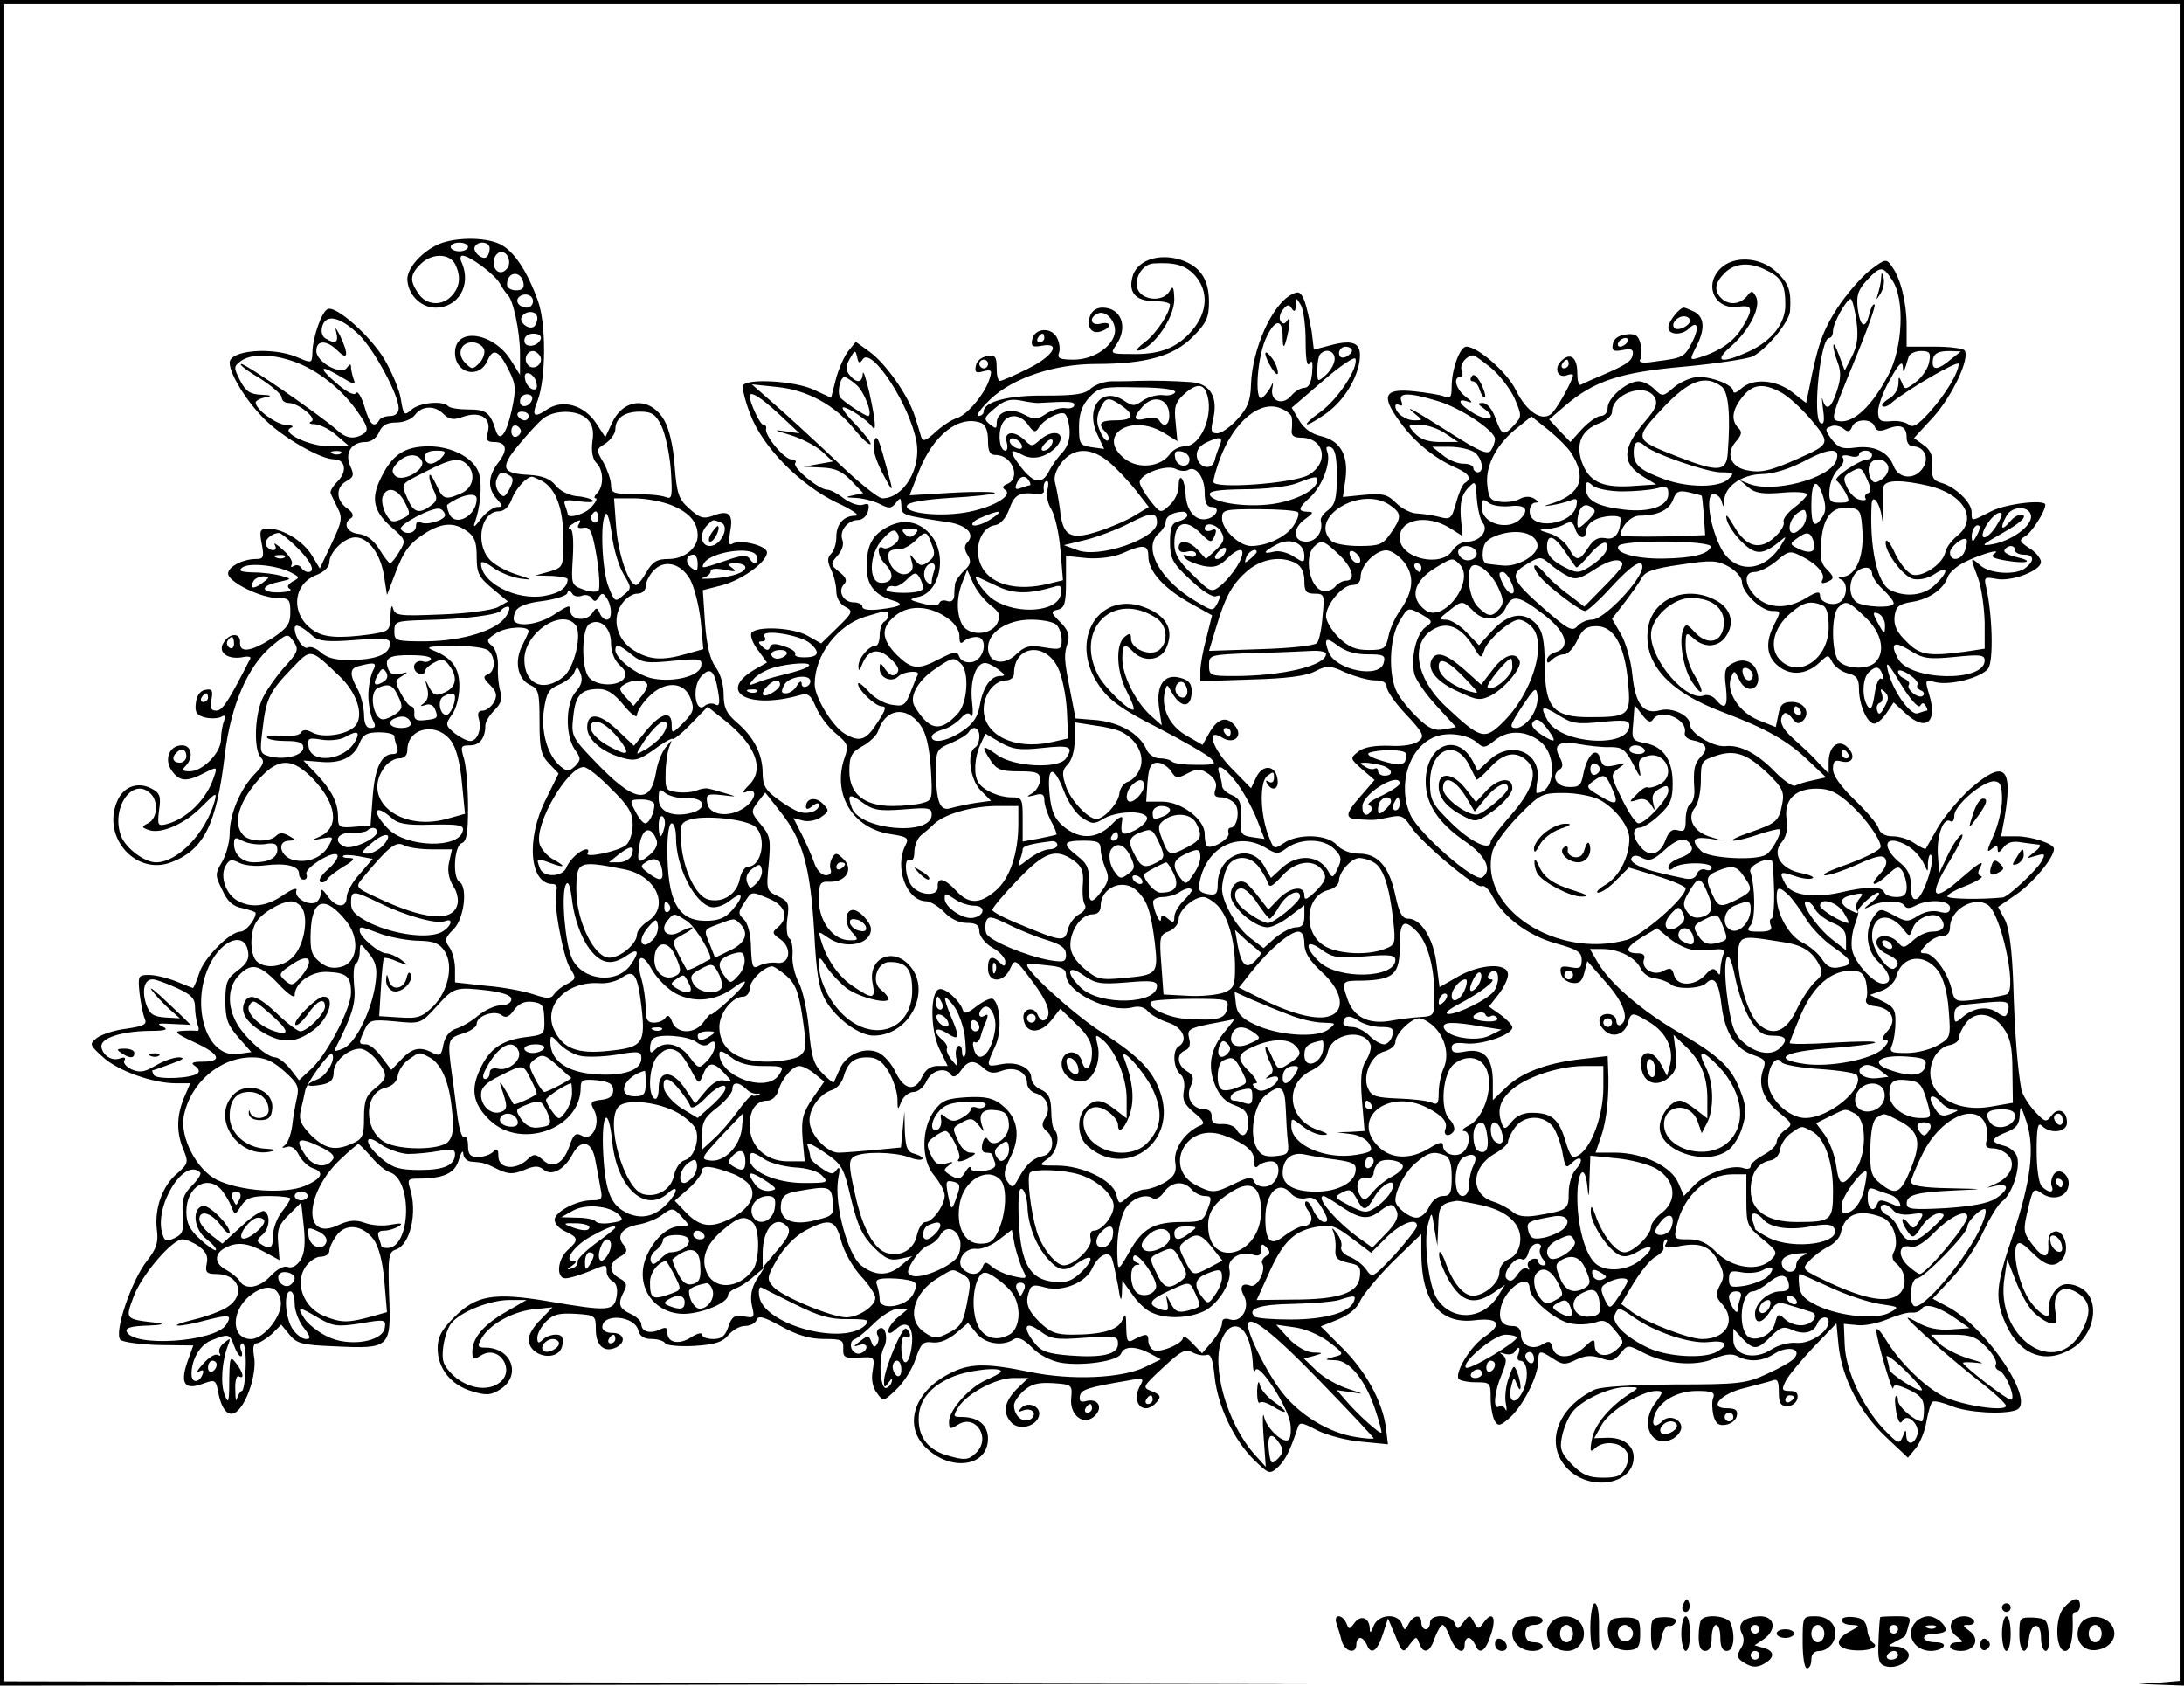 <?xml version="1.0" standalone="no"?>
<!DOCTYPE svg PUBLIC "-//W3C//DTD SVG 20010904//EN"
 "http://www.w3.org/TR/2001/REC-SVG-20010904/DTD/svg10.dtd">
<svg version="1.0" xmlns="http://www.w3.org/2000/svg"
 width="504pt" height="389pt" viewBox="0 0 504 389"
 preserveAspectRatio="xMidYMid meet">

<g transform="translate(0,389) scale(0.1,-0.1)"
fill="#000000" stroke="none">
<path d="M0 1945 l0 -1945 1518 2 1517 3 -1512 2 -1513 3 0 1935 0 1935 2510
0 2510 0 0 -1934 0 -1935 -47 -4 -48 -3 53 -2 52 -2 0 1945 0 1945 -2520 0
-2520 0 0 -1945z"/>
<path d="M1005 3323 c-36 -19 -64 -52 -65 -76 0 -35 30 -67 65 -67 52 0 83 51
61 103 -5 9 -4 17 1 17 17 0 76 -44 87 -65 6 -11 14 -22 17 -25 13 -10 29 -86
29 -135 l0 -50 -20 32 c-40 66 -130 80 -130 19 0 -48 56 -62 75 -18 13 30 26
24 49 -22 17 -34 17 -44 7 -92 -13 -58 -28 -76 -37 -47 -13 41 -22 48 -62 48
-22 0 -44 3 -48 8 -13 13 -67 8 -85 -9 -16 -14 -18 -12 -24 25 -3 21 -21 63
-38 92 -32 53 -110 123 -130 116 -14 -4 -35 -64 -36 -99 -1 -27 -1 -27 -36
-12 -57 24 -155 16 -155 -13 0 -26 38 -88 80 -130 43 -43 130 -93 161 -93 26
0 31 -28 8 -51 -11 -11 -18 -23 -16 -27 1 -4 9 -19 16 -34 12 -23 10 -32 -14
-83 l-27 -57 -18 30 c-21 34 -67 62 -101 62 -19 0 -21 -4 -15 -35 6 -31 4 -35
-13 -35 -33 0 -70 -21 -64 -37 8 -20 77 -53 113 -53 27 0 30 -3 30 -33 0 -27
-7 -37 -42 -60 -49 -31 -76 -35 -74 -9 1 22 -24 22 -38 -1 -14 -22 8 -39 42
-34 12 3 21 2 20 -2 -50 -98 -64 -121 -79 -121 -12 0 -15 6 -11 26 4 21 1 25
-14 22 -12 -2 -20 -13 -22 -30 -3 -22 2 -29 22 -34 14 -3 30 -2 37 2 9 5 10 2
6 -10 -4 -10 -7 -29 -7 -42 0 -31 -42 -74 -72 -74 -17 0 -19 3 -10 12 19 19
15 48 -8 48 -29 0 -42 -32 -24 -58 18 -26 35 -27 75 -6 30 15 31 15 23 -8 -16
-52 -63 -98 -110 -110 -20 -5 -21 -2 -17 32 5 32 2 40 -17 50 -32 17 -66 5
-80 -30 -35 -83 44 -171 125 -140 76 29 105 88 124 250 14 113 53 203 108 249
36 30 37 30 51 10 12 -18 10 -24 -23 -60 -20 -23 -43 -56 -51 -75 -17 -41 -18
-116 -2 -132 9 -9 6 -18 -15 -39 -33 -35 -57 -92 -57 -137 0 -19 -8 -48 -17
-64 -17 -29 -17 -32 0 -66 12 -27 25 -38 47 -42 16 -4 30 -8 30 -11 0 -15 -23
-43 -35 -43 -24 0 -83 -59 -95 -95 -6 -19 -13 -35 -15 -35 -1 0 -19 7 -38 15
-20 8 -48 15 -63 15 -25 0 -26 -2 -22 -42 3 -24 8 -50 12 -59 6 -13 -2 -17
-42 -23 -27 -3 -57 -13 -68 -21 -18 -14 -18 -16 13 -44 34 -32 116 -61 169
-61 l33 0 -15 -35 c-17 -42 -17 -80 0 -120 11 -27 10 -31 -15 -53 -34 -28 -53
-81 -47 -130 4 -29 -1 -44 -23 -72 -35 -44 -77 -166 -61 -182 5 -5 46 -11 89
-12 l79 -1 -14 -39 c-17 -50 -5 -65 37 -49 28 10 29 9 35 -22 9 -45 28 -60 48
-37 23 26 41 90 34 123 -3 19 -1 29 6 29 6 0 22 10 35 21 l22 22 19 -23 c17
-21 30 -24 105 -27 127 -6 130 -4 125 118 -3 88 -1 100 15 105 34 11 51 86 33
142 -6 19 -4 22 17 22 61 0 87 12 96 44 5 17 10 23 10 14 1 -11 9 -19 21 -19
26 -2 30 -3 62 -19 22 -10 33 -10 58 0 23 10 33 10 44 1 19 -16 47 -1 66 33
20 39 46 34 54 -12 4 -20 9 -49 12 -65 5 -24 3 -27 -21 -27 -35 0 -85 -27 -85
-45 0 -9 11 -21 25 -27 30 -14 31 -20 5 -43 -24 -22 -27 -65 -5 -65 9 0 32 7
52 15 43 18 43 18 43 0 0 -7 6 -18 14 -22 9 -5 12 -18 9 -35 -6 -34 -18 -35
-158 -11 -126 21 -166 14 -217 -37 -29 -29 -38 -45 -38 -72 0 -46 31 -85 80
-99 33 -10 43 -9 65 5 49 32 26 96 -35 96 -17 0 -19 3 -10 19 17 33 70 63 118
69 l47 5 -27 -28 c-16 -15 -28 -36 -28 -45 0 -43 72 -55 78 -13 3 17 -2 23
-15 23 -11 0 -24 -5 -31 -12 -9 -9 -12 -8 -12 5 0 9 9 26 21 38 16 16 30 19
67 17 46 -3 47 -4 47 -36 0 -38 20 -55 48 -41 24 13 16 34 -12 33 -11 0 -21 6
-21 13 0 33 74 27 83 -7 3 -13 13 -20 30 -20 14 0 29 -4 32 -10 3 -5 34 -8 68
-6 47 3 65 9 78 25 10 12 27 21 38 21 12 0 24 6 27 14 4 11 17 7 57 -15 36
-20 66 -29 98 -29 41 0 46 -2 45 -22 -1 -20 3 -23 36 -21 36 2 37 2 32 -30 -4
-20 0 -40 10 -52 14 -20 15 -20 45 9 17 16 37 48 44 70 12 35 17 41 39 38 16
-2 36 6 54 21 l28 24 19 -23 c19 -25 60 -32 86 -15 10 7 23 1 43 -19 16 -17
44 -31 67 -35 51 -8 131 4 138 21 7 18 33 18 66 1 l26 -14 -37 -18 c-53 -26
-171 -31 -266 -11 -102 21 -139 20 -185 -4 -83 -42 -107 -122 -53 -172 58 -55
142 -42 142 22 0 31 -22 50 -61 50 -20 0 -20 2 -7 23 21 32 87 67 127 67 l34
0 -27 -26 c-29 -30 -33 -55 -11 -78 19 -18 58 -7 63 18 4 20 -25 33 -41 17 -9
-9 -8 -11 4 -6 10 4 20 2 24 -4 3 -6 -1 -14 -10 -18 -17 -6 -35 11 -35 34 0 7
10 22 22 33 18 16 33 20 68 18 44 -3 45 -4 42 -35 -4 -40 30 -65 55 -40 19 19
7 40 -19 34 -14 -4 -18 -1 -16 11 3 15 16 20 111 36 37 7 38 6 27 -14 -21 -40
12 -69 40 -35 10 12 8 16 -11 24 -24 9 -23 10 25 55 41 38 51 44 68 35 11 -6
25 -8 32 -6 10 4 15 -10 19 -50 7 -68 45 -147 91 -192 34 -33 36 -34 55 -17
17 16 28 38 45 89 5 16 8 16 46 -4 22 -11 67 -23 101 -26 l62 -6 -5 41 c-9 60
-47 129 -102 183 l-48 48 40 16 c26 11 44 26 51 43 7 15 41 56 76 91 l65 63 0
-43 c0 -111 42 -165 122 -156 57 7 67 -9 24 -38 -32 -21 -69 -82 -60 -97 3 -4
21 -8 40 -8 33 0 34 -1 34 -37 0 -21 5 -45 10 -53 7 -12 13 -11 36 10 30 28
63 94 64 128 0 26 3 27 35 6 21 -14 28 -14 52 -2 21 10 35 11 57 4 24 -9 31
-7 45 10 17 21 18 21 52 3 52 -27 119 -33 163 -15 27 11 43 13 56 6 27 -14 57
-12 85 6 30 19 64 12 46 -10 -6 -8 -35 -24 -64 -37 -47 -22 -66 -24 -212 -24
-100 -1 -169 -5 -185 -12 -88 -42 -117 -128 -61 -184 53 -52 151 -34 151 28 0
28 -25 46 -61 45 l-30 -1 18 32 c19 32 92 77 125 77 17 0 17 -2 -3 -29 -36
-49 -6 -106 42 -81 10 6 19 17 19 26 0 19 -28 30 -43 15 -17 -17 -26 -13 -20
9 9 34 51 60 99 60 34 0 42 -3 38 -15 -4 -8 -3 -27 0 -41 5 -19 12 -25 29 -22
12 2 23 11 25 20 3 14 -3 18 -23 18 -44 0 -14 34 42 47 26 7 55 14 63 17 12 5
15 -1 15 -26 0 -26 4 -33 20 -33 11 0 21 8 23 18 2 12 -3 17 -18 17 -18 0 -19
3 -9 23 6 12 35 47 64 78 l53 55 5 -52 c8 -74 49 -154 109 -210 l51 -48 19 23
c10 13 21 41 24 62 4 22 10 42 14 44 4 3 24 -2 44 -10 35 -15 121 -20 149 -9
46 17 -64 185 -154 236 l-39 21 46 49 c25 27 57 74 71 106 15 31 34 63 44 70
22 16 42 76 34 102 -3 11 -17 23 -31 26 -32 8 -30 17 6 31 23 9 30 18 31 40 1
24 3 22 16 -17 19 -61 10 -134 -32 -261 -40 -117 -42 -147 -16 -205 32 -71 91
-93 151 -57 54 31 68 111 25 139 -14 9 -33 13 -44 9 -20 -6 -37 -39 -33 -62 5
-23 -27 -2 -47 30 -22 36 -36 99 -28 122 5 11 13 8 36 -15 33 -33 52 -37 71
-15 17 21 4 67 -18 63 -12 -3 -16 -12 -15 -32 2 -33 -13 -31 -40 6 -18 24 -18
31 -7 77 11 48 13 50 32 37 24 -17 55 -10 61 15 7 25 -21 48 -34 28 -5 -8 -7
-20 -4 -27 6 -15 -7 -16 -23 0 -7 7 -12 41 -12 82 0 54 3 67 12 58 20 -20 58
-15 58 7 0 28 -21 37 -36 16 -12 -16 -15 -15 -39 11 -14 15 -27 37 -30 48 -9
48 -16 138 -19 247 -3 79 -9 125 -19 146 l-16 30 45 31 c38 27 84 83 84 103 0
12 -52 29 -86 29 l-36 0 8 43 c20 118 -1 135 -80 66 -25 -23 -58 -62 -73 -87
-15 -26 -28 -49 -29 -51 -2 -1 -13 4 -26 13 -12 9 -35 16 -50 16 -17 0 -29 6
-33 19 -3 10 -28 39 -55 65 -32 31 -50 56 -50 71 0 18 4 22 19 18 26 -7 35 12
15 32 -21 21 -44 3 -44 -34 l0 -26 -24 25 c-12 14 -37 37 -55 53 -30 26 -38
46 -24 60 3 4 12 -1 19 -11 10 -13 15 -14 25 -5 18 18 3 43 -26 43 -20 0 -27
-6 -31 -29 l-6 -29 -40 16 c-45 18 -76 67 -63 99 7 17 8 16 18 -4 17 -39 55
-24 42 16 -8 25 -32 34 -57 20 -17 -9 -20 -18 -15 -55 5 -46 -2 -54 -23 -29
-7 9 -20 13 -28 10 -39 -15 -122 80 -122 140 0 39 50 85 92 85 50 0 80 -25 76
-63 -4 -40 -37 -48 -67 -16 -18 20 -21 20 -27 5 -10 -26 1 -90 21 -120 25 -38
30 -25 6 15 -12 19 -21 49 -21 68 0 32 1 33 18 18 26 -24 59 -21 76 6 20 30
10 64 -25 82 -66 35 -142 5 -155 -60 -15 -83 44 -151 173 -199 98 -37 150 -66
198 -113 l39 -37 -31 -7 c-16 -3 -34 -9 -40 -12 -5 -3 -25 10 -44 29 -43 45
-83 66 -118 62 -28 -2 -81 30 -81 50 0 21 -41 40 -68 33 -39 -11 -58 13 -65
82 -3 32 -15 74 -26 93 l-21 36 28 36 c16 21 34 46 40 57 8 16 27 23 91 32 72
11 84 10 111 -5 16 -9 30 -25 30 -35 0 -24 44 -67 70 -67 20 0 20 -1 5 -30
-22 -42 -19 -76 10 -98 28 -22 64 -19 94 9 20 19 20 19 30 0 6 -10 22 -22 36
-25 20 -5 25 -13 25 -36 0 -36 19 -80 35 -80 7 0 20 11 29 25 l16 24 26 -24
c48 -45 76 -23 56 42 -10 34 -10 35 13 29 35 -9 107 10 123 31 13 17 10 127
-5 190 -5 21 -2 22 24 17 35 -7 103 19 103 39 0 8 -12 23 -27 32 -23 15 -24
19 -10 27 15 8 47 58 47 73 0 13 -90 3 -125 -15 -47 -24 -45 -24 -45 -2 0 22
-36 57 -68 67 -22 6 -26 13 -23 52 1 12 -7 28 -20 36 l-22 16 46 50 c43 49 83
133 71 152 -3 5 -34 9 -70 9 l-64 0 0 48 c0 54 -14 110 -34 137 -13 19 -15 18
-51 -9 -20 -16 -54 -55 -75 -87 -34 -53 -46 -87 -65 -186 l-7 -33 -32 25 c-38
29 -91 33 -118 8 -10 -9 -18 -12 -18 -6 0 14 -46 33 -80 33 -16 0 -41 -11 -56
-23 -26 -23 -28 -23 -46 -5 -10 10 -26 18 -37 18 -26 0 -71 -38 -71 -61 0 -11
-7 -19 -16 -19 -8 0 -28 -14 -43 -30 l-27 -30 -25 26 -24 26 35 30 c68 59 129
79 278 92 75 7 147 18 158 24 33 18 84 80 85 105 3 47 -3 63 -32 90 -37 34
-98 38 -129 7 -39 -39 -12 -96 42 -88 33 5 35 -5 8 -49 -19 -31 -50 -53 -98
-68 -23 -7 -23 -6 -8 24 21 40 20 68 -3 81 -11 5 -22 10 -25 10 -10 0 -36 -32
-36 -46 0 -17 31 -19 48 -2 20 20 24 1 7 -32 -18 -34 -20 -36 -83 -44 -30 -5
-41 -3 -37 4 4 6 4 22 1 36 -5 20 -12 25 -34 22 -17 -2 -28 -10 -30 -22 -3
-15 1 -18 22 -14 20 4 26 2 24 -10 -3 -16 -13 -23 -73 -49 -22 -9 -43 -19 -47
-21 -5 -2 -8 10 -8 27 0 36 -16 49 -37 28 -18 -17 -8 -41 13 -33 8 3 14 3 14
0 0 -10 -32 -69 -47 -86 -21 -24 -59 -1 -85 52 -20 41 -88 100 -114 100 -15 0
-34 -52 -34 -93 0 -24 -3 -28 -17 -22 -10 4 -42 9 -70 12 -69 7 -77 -10 -32
-71 32 -45 79 -84 132 -107 28 -13 34 -24 17 -34 -5 -3 -14 -24 -20 -46 -10
-36 -13 -39 -38 -32 -15 4 -38 7 -52 8 -13 0 -35 11 -48 24 -20 20 -31 23 -73
19 l-50 -5 6 41 c7 55 -11 88 -55 99 -23 5 -41 18 -52 37 l-17 29 72 62 c39
34 73 57 75 51 7 -21 -40 -93 -80 -122 -47 -34 -41 -41 7 -8 42 28 74 77 82
122 7 44 -11 54 -67 39 l-38 -10 -5 42 c-4 23 -11 54 -16 69 -9 23 -14 25 -31
16 -45 -24 -90 -125 -93 -207 -1 -38 -8 -55 -31 -80 -16 -18 -37 -33 -47 -33
-14 0 -16 5 -9 34 11 50 -7 80 -50 84 -42 3 -84 4 -125 3 -16 -1 -43 -1 -59
-1 -16 0 -37 -7 -48 -16 -14 -14 -37 -17 -106 -17 -85 1 -142 -14 -142 -37 0
-6 -6 -10 -12 -10 -7 0 6 18 28 39 52 49 148 81 243 81 115 0 179 18 223 62
32 32 38 45 38 81 0 52 -20 82 -64 97 -49 16 -98 1 -111 -34 -13 -39 4 -61 49
-61 20 0 36 -4 36 -8 0 -19 -32 -67 -57 -86 -15 -11 -23 -20 -18 -20 32 0 85
73 85 118 -1 29 -3 33 -11 19 -12 -22 -52 -23 -69 -3 -18 22 2 65 32 67 50 3
74 -4 96 -28 32 -37 29 -85 -8 -128 -35 -40 -75 -55 -142 -53 -45 0 -46 1 -32
21 28 41 12 86 -32 86 -14 0 -25 -8 -29 -21 -8 -26 6 -42 28 -33 24 9 21 23
-3 17 -24 -6 -28 15 -5 24 20 7 44 -24 37 -49 -8 -31 -51 -58 -94 -58 -32 0
-39 3 -34 16 3 8 1 24 -5 35 -13 25 -52 22 -57 -5 -3 -15 1 -18 22 -14 47 9
26 -25 -34 -54 -30 -15 -58 -27 -62 -27 -5 -1 -8 13 -8 30 0 26 -3 30 -22 27
-13 -2 -24 -11 -26 -22 -3 -15 0 -18 17 -13 19 5 21 2 15 -16 -10 -35 -52 -85
-76 -92 -13 -4 -35 -19 -50 -33 -21 -19 -28 -22 -32 -11 -2 8 -9 30 -15 49
-16 49 -67 121 -104 148 l-32 23 -18 -22 c-9 -12 -22 -41 -28 -64 l-11 -43
-41 19 c-44 20 -151 26 -162 10 -3 -5 4 -35 16 -66 28 -76 115 -164 200 -205
35 -16 55 -30 44 -30 -28 0 -45 -19 -45 -50 0 -14 -5 -31 -12 -38 -9 -9 -9
-18 0 -37 7 -14 12 -37 12 -50 0 -14 8 -29 20 -35 19 -10 19 -13 -17 -48 l-38
-37 -30 17 c-33 20 -120 24 -131 7 -3 -6 3 -24 15 -39 l21 -29 -30 -17 c-86
-52 -11 -92 107 -58 18 5 24 0 36 -28 8 -19 28 -46 45 -60 29 -24 31 -29 21
-57 -29 -84 19 -163 106 -176 39 -6 43 -9 35 -25 -27 -51 2 -130 48 -130 9 0
28 -12 41 -25 14 -15 34 -25 52 -25 22 0 29 -5 29 -19 0 -11 13 -28 30 -38 17
-9 30 -24 30 -32 0 -12 -3 -12 -12 -3 -19 19 -28 14 -28 -13 0 -34 36 -34 51
-1 11 24 12 24 50 -27 38 -50 48 -80 30 -91 -5 -3 -11 1 -15 9 -9 25 -38 18
-34 -7 5 -34 38 -35 64 -3 l21 27 36 -35 c27 -25 37 -43 37 -65 0 -36 -15 -51
-23 -22 -8 31 -47 27 -47 -5 0 -27 30 -48 55 -39 22 9 36 50 28 82 -6 25 -5
26 11 13 30 -25 56 -88 56 -136 l0 -46 -26 20 c-32 25 -47 26 -68 5 -22 -21
-20 -67 3 -88 84 -76 202 1 172 112 -16 57 -48 92 -139 150 -66 42 -181 148
-171 156 2 2 23 1 47 -2 31 -3 42 -8 42 -21 0 -41 99 -89 153 -76 15 4 28 1
36 -9 7 -8 28 -20 47 -26 34 -11 47 -41 24 -55 -15 -9 -12 -51 4 -64 8 -7 11
-22 8 -38 -4 -21 1 -32 24 -51 22 -18 25 -25 15 -29 -35 -14 -63 -54 -59 -84
4 -23 -1 -33 -21 -46 -14 -9 -36 -17 -48 -18 -12 0 -30 -9 -41 -18 -19 -17
-20 -17 -26 7 -8 32 -78 66 -136 66 -43 0 -44 0 -22 16 21 14 30 53 15 67 -4
4 -7 24 -7 45 -1 28 -6 39 -23 47 -13 5 -23 18 -23 27 0 24 -33 39 -69 32 -36
-7 -36 -6 -15 40 17 34 13 99 -5 111 -5 2 -21 -5 -37 -17 -21 -17 -29 -19 -32
-9 -7 22 -42 53 -55 48 -21 -7 -20 -95 1 -138 l19 -39 -23 0 c-16 0 -28 -8
-36 -25 -16 -35 -41 -31 -61 10 -9 20 -27 40 -40 46 -32 14 -74 -4 -89 -38 -7
-16 -13 -29 -14 -31 -1 -2 -13 8 -26 21 -20 20 -26 39 -31 101 -4 42 -14 91
-24 109 -9 18 -16 46 -14 63 1 18 -2 35 -7 38 -6 3 -8 24 -5 46 5 35 3 40 -22
52 -26 12 -27 14 -21 74 5 56 4 65 -18 91 -23 28 -24 30 -7 52 l17 22 37 -47
c50 -64 67 -125 76 -274 5 -99 11 -133 27 -160 24 -41 77 -80 110 -80 85 0
137 108 80 165 -40 40 -94 11 -82 -45 7 -36 0 -37 -44 -7 -34 22 -62 62 -75
106 -7 23 -7 23 16 7 40 -28 99 -16 99 20 0 15 -27 44 -41 44 -19 0 -21 -31
-4 -50 17 -19 17 -20 -4 -20 -38 0 -71 43 -71 92 0 41 2 44 26 43 37 0 54 29
31 52 -15 15 -19 16 -26 4 -5 -8 -7 -20 -4 -28 3 -7 -2 -13 -11 -13 -10 0 -22
13 -27 29 -6 17 -19 46 -29 66 l-19 37 23 -6 c13 -3 31 1 42 9 18 13 18 15 2
31 -16 16 -38 12 -38 -8 0 -7 6 -6 15 2 9 7 15 8 15 2 0 -14 -27 -23 -47 -15
-10 3 -33 17 -50 30 -26 19 -33 31 -33 59 0 44 -21 84 -60 117 -24 21 -30 34
-30 65 0 23 -8 49 -19 63 -12 17 -20 48 -24 101 l-5 76 43 11 c47 12 105 54
105 76 0 16 -62 31 -80 20 -8 -5 -9 3 -5 28 8 41 -3 51 -39 37 -22 -8 -31 -6
-55 16 -25 22 -29 34 -34 99 -3 45 -13 86 -24 105 -32 55 -93 52 -120 -5 l-16
-34 -21 32 c-28 42 -76 56 -112 33 -32 -22 -38 -17 -23 20 19 52 20 177 0 231
-25 69 -55 113 -86 129 -36 18 -112 17 -150 -3z m75 -3 c0 -5 -9 -10 -20 -10
-11 0 -20 5 -20 10 0 6 9 10 20 10 11 0 20 -4 20 -10z m50 -3 c0 -8 -3 -17 -7
-20 -9 -9 -34 13 -27 24 8 14 34 11 34 -4z m45 -33 c0 -10 -8 -20 -17 -22 -18
-3 -26 27 -11 42 12 11 28 0 28 -20z m-125 -3 c14 -28 12 -52 -7 -73 -22 -25
-59 -23 -77 4 -21 30 -20 44 4 68 26 26 66 26 80 1z m3029 -16 c33 -16 41 -33
41 -79 0 -43 -32 -83 -84 -107 -66 -30 -83 -24 -40 13 42 37 69 91 56 114 -8
14 -10 14 -21 0 -16 -19 -42 -21 -59 -4 -17 17 -15 35 8 58 24 24 60 26 99 5z
m288 -22 c29 -44 24 -155 -9 -218 -38 -72 -80 -112 -114 -107 -20 3 -18 9 33
133 30 72 52 133 49 136 -3 3 -8 -6 -12 -21 -9 -37 -21 -32 -27 12 -3 30 0 42
21 65 32 34 37 34 59 0z m-3159 -6 c2 -12 -3 -17 -17 -17 -12 0 -21 6 -21 13
0 31 32 34 38 4z m22 -42 c0 -8 -6 -15 -14 -15 -17 0 -28 14 -19 24 12 12 33
6 33 -9z m1783 -92 c0 -42 3 -60 9 -52 6 10 8 3 6 -21 -2 -23 -8 -35 -18 -35
-8 0 -22 -8 -30 -18 -20 -24 -49 -13 -44 16 3 13 1 16 -2 7 -4 -8 -12 -20 -19
-26 -20 -21 -16 81 5 132 21 48 40 51 40 7 0 -34 5 -27 14 17 3 21 3 30 -3 21
-6 -9 -10 -10 -16 -2 -4 7 -1 19 6 27 10 12 14 12 20 2 6 -9 9 -7 9 7 1 19 1
19 12 1 6 -10 11 -48 11 -83z m1271 47 c5 -37 2 -58 -10 -82 l-17 -33 -13 35
c-7 19 -13 30 -13 23 -1 -6 4 -24 10 -40 8 -21 7 -38 -2 -65 -13 -41 -25 -48
-33 -20 -2 9 -2 -1 1 -22 4 -28 2 -37 -6 -32 -19 12 0 196 20 196 5 0 9 7 9
16 0 18 31 74 41 74 3 0 9 -22 13 -50z m-3044 6 c0 -8 -4 -17 -8 -20 -13 -8
-35 11 -28 23 10 16 36 14 36 -3z m-412 -38 c35 -34 92 -139 92 -170 0 -11 -8
-18 -19 -18 -11 0 -23 -4 -26 -10 -12 -19 -22 -10 -34 32 -7 23 -16 37 -19 31
-4 -7 -22 2 -46 23 -44 38 -38 44 13 13 28 -17 33 -18 27 -4 -3 9 -6 22 -6 28
0 8 -3 7 -9 -1 -12 -20 -71 12 -71 38 0 26 24 26 50 0 23 -23 25 -8 5 35 -10
19 -13 22 -9 8 6 -24 -2 -28 -25 -14 -8 5 -11 16 -7 29 9 28 41 21 84 -20z
m3072 32 c0 -12 -28 -25 -36 -17 -9 9 6 27 22 27 8 0 14 -5 14 -10z m-2652
-42 c-7 -19 -38 -22 -38 -4 0 10 9 16 21 16 12 0 19 -5 17 -12z m1162 2 c0 -5
-5 -10 -11 -10 -5 0 -7 5 -4 10 3 6 8 10 11 10 2 0 4 -4 4 -10z m1345 -10 c-3
-5 -11 -10 -16 -10 -6 0 -7 5 -4 10 3 6 11 10 16 10 6 0 7 -4 4 -10z m-2638
-16 c3 -8 -2 -23 -11 -32 -15 -15 -17 -15 -32 0 -21 21 -11 48 16 48 11 0 23
-7 27 -16z m2003 -3 c0 -5 -7 -11 -15 -15 -9 -3 -15 0 -15 9 0 8 7 15 15 15 8
0 15 -4 15 -9z m-1874 -12 c10 -17 -13 -36 -27 -22 -12 12 -4 33 11 33 5 0 12
-5 16 -11z m745 -8 c20 30 109 -106 124 -191 11 -62 -30 -130 -79 -130 -9 0
-58 39 -108 88 -51 48 -115 107 -143 131 l-50 44 58 -6 c70 -7 134 -42 178
-97 18 -22 35 -38 38 -35 2 3 -13 23 -34 45 -22 22 -35 40 -29 40 12 0 56 -30
66 -44 11 -16 9 11 -6 79 -8 33 -14 52 -15 43 -1 -22 -14 -23 -30 -4 -10 12
-10 20 0 38 12 21 13 21 17 4 3 -15 6 -16 13 -5z m1089 1 c0 -11 -9 -27 -20
-37 -20 -18 -20 -17 -20 12 0 16 3 33 7 36 13 14 33 7 33 -11z m1372 -7 c-2
-14 -16 -35 -30 -46 -25 -19 -27 -19 -33 -2 -7 16 -8 15 -8 -4 -1 -12 -10 -27
-22 -33 -11 -7 -18 -14 -15 -17 3 -4 14 0 23 9 38 31 153 98 153 88 0 -20 -31
-71 -67 -111 -27 -30 -39 -37 -48 -29 -8 6 -26 10 -41 8 -24 -2 -29 1 -30 20
-1 13 11 47 27 75 19 35 29 46 30 32 1 -19 2 -17 14 23 3 6 15 12 28 12 20 0
23 -4 19 -25z m49 5 c-27 -23 -41 -25 -41 -7 0 20 10 27 39 27 l26 -1 -24 -19z
m-3821 -5 c53 -19 109 -63 145 -115 24 -34 26 -43 14 -51 -22 -14 -41 -11 -63
10 -39 34 -208 151 -219 151 -7 0 12 -15 41 -32 28 -18 52 -38 52 -45 0 -7 7
-13 16 -13 23 0 68 -37 52 -43 -7 -3 -3 -6 9 -6 12 -1 35 -12 50 -26 l28 -24
-45 -1 c-47 0 -115 33 -88 43 7 3 2 6 -11 6 -23 1 -71 36 -71 52 0 4 10 10 23
12 16 3 13 5 -10 6 -26 1 -36 8 -49 33 -15 30 -15 32 2 45 24 17 71 17 124 -2z
m2761 -14 c19 -16 44 -48 54 -70 17 -40 17 -42 0 -61 -25 -27 -29 -26 -44 15
-7 20 -19 35 -29 35 -13 0 -13 -2 4 -14 30 -22 9 -30 -25 -10 -34 20 -42 37
-13 27 11 -4 10 0 -5 11 -23 17 -31 46 -13 46 5 0 7 7 3 16 -5 14 11 33 27 34
3 0 21 -13 41 -29z m-1161 9 c0 -5 -4 -10 -10 -10 -5 0 -10 5 -10 10 0 6 5 10
10 10 6 0 10 -4 10 -10z m1340 0 c0 -5 -5 -10 -11 -10 -5 0 -7 5 -4 10 3 6 8
10 11 10 2 0 4 -4 4 -10z m-2382 -44 c3 -12 -1 -17 -10 -14 -7 3 -15 13 -16
22 -3 12 1 17 10 14 7 -3 15 -13 16 -22z m738 -4 c18 -14 40 -72 27 -72 -7 0
-58 34 -64 43 -8 11 0 47 10 47 3 0 16 -8 27 -18z m1997 -4 c16 -13 21 -65 14
-155 -3 -42 -23 -43 -115 -7 -102 40 -102 40 -35 112 61 65 98 78 136 50z
m-1261 -13 c-2 -5 -14 -9 -27 -7 -14 2 -35 -4 -47 -12 -20 -14 -24 -14 -45 0
-51 33 -90 -18 -60 -80 l15 -32 -29 4 c-27 4 -29 8 -29 47 0 30 7 49 23 67 22
24 30 26 113 24 54 0 88 -5 86 -11z m72 -1 c19 -48 -12 -124 -50 -124 -12 0
-28 -8 -35 -19 -22 -29 -72 -34 -103 -10 -68 53 13 107 90 60 l31 -19 -4 43
c-4 35 -1 46 18 64 27 25 45 27 53 5z m1325 1 c16 -8 47 -36 70 -63 46 -55 45
-57 -29 -90 -65 -29 -87 -34 -120 -27 -37 8 -48 39 -24 66 13 15 15 22 6 31
-18 18 -15 42 9 72 23 29 47 33 88 11z m-290 -13 c7 -14 2 -26 -24 -56 -52
-61 -53 -95 -3 -126 l30 -18 -46 -3 c-73 -6 -105 6 -123 48 -19 46 -5 80 37
96 17 6 30 18 30 26 0 43 79 70 99 33z m-2591 -4 c-6 -18 -28 -21 -28 -4 0 9
7 16 16 16 9 0 14 -5 12 -12z m569 -33 l48 -45 -35 5 c-27 4 -23 2 14 -9 26
-8 59 -25 73 -38 l25 -23 -34 -6 -33 -6 41 -2 c30 -1 47 -8 68 -30 l28 -29
-23 -5 c-20 -4 -19 -5 6 -6 17 -1 41 -7 55 -14 21 -11 27 -11 37 2 11 14 12
13 13 -5 0 -23 1 -23 108 -39 44 -7 63 -28 44 -47 -7 -7 -7 -16 1 -29 9 -14 7
-22 -8 -36 -11 -10 -20 -24 -21 -30 -1 -7 -2 -20 -2 -29 -1 -10 -8 -14 -16
-11 -8 3 -16 1 -18 -4 -2 -7 -15 -8 -38 -2 -34 9 -34 10 -9 16 48 12 65 94 29
140 -26 33 -63 41 -100 22 -37 -19 -50 -43 -50 -93 0 -41 17 -64 58 -77 31 -9
23 -15 -27 -21 -25 -3 -41 -1 -41 6 0 5 -9 10 -20 10 -24 0 -38 26 -22 42 8 8
4 16 -11 28 -21 17 -21 19 -4 38 10 11 15 26 11 36 -8 20 12 46 36 46 10 0 20
9 23 20 4 16 2 20 -12 15 -10 -3 -29 4 -44 15 -14 11 -31 20 -38 20 -19 0 -80
50 -74 61 4 5 -1 9 -9 9 -16 0 -63 56 -58 71 1 5 -2 9 -7 9 -7 0 -31 51 -31
66 0 13 25 -2 67 -41z m1519 30 c53 -15 134 -69 134 -88 0 -7 -4 -18 -9 -26
-7 -11 -25 -4 -88 36 -88 56 -117 72 -89 49 20 -16 20 -16 0 -16 -21 0 -44 17
-44 33 0 4 4 5 10 2 6 -3 7 1 4 9 -8 20 16 21 82 1z m-921 -5 c71 4 85 4 84
-5 0 -5 -9 -9 -20 -7 -11 2 -31 -4 -45 -13 -21 -14 -27 -14 -52 -1 -31 16 -62
6 -62 -21 0 -13 -2 -13 -16 -2 -15 12 -13 16 12 37 21 18 34 22 58 18 17 -4
36 -6 41 -6z m193 -6 c32 -22 27 -34 -13 -34 -37 0 -43 -8 -23 -28 6 -6 9 -15
5 -18 -3 -4 -12 5 -18 20 -9 20 -9 32 -1 51 13 29 20 30 50 9z m110 -16 c3
-27 -11 -38 -23 -18 -3 6 -17 7 -31 4 -28 -7 -31 2 -7 28 24 27 57 19 61 -14z
m283 -12 c1 -6 1 -19 0 -28 -2 -13 5 -18 21 -18 56 0 66 -60 16 -87 -38 -19
-218 -32 -218 -15 0 5 6 28 14 50 32 89 95 141 143 119 13 -5 24 -15 24 -21z
m-1957 8 c13 -12 23 -14 44 -6 39 14 66 -2 58 -34 -5 -19 -2 -24 13 -24 30 0
34 -17 12 -46 -25 -32 -27 -61 -4 -86 14 -16 14 -18 0 -18 -8 0 -25 -12 -37
-27 -15 -20 -19 -22 -14 -8 12 33 17 83 10 110 -9 36 -61 65 -116 65 -55 0
-84 -18 -110 -71 -25 -49 -19 -79 25 -117 32 -28 32 -30 16 -56 -8 -14 -18
-26 -21 -26 -3 1 -14 15 -25 33 -13 21 -30 33 -48 35 -27 3 -37 25 -16 37 6 5
3 13 -10 22 -26 18 -27 49 -1 63 16 9 18 14 8 35 -13 30 3 55 36 55 12 0 25 9
31 23 7 16 18 22 40 22 17 0 36 8 43 18 16 21 46 22 66 1z m196 -4 c0 -5 -4
-10 -9 -10 -6 0 -13 5 -16 10 -3 6 1 10 9 10 9 0 16 -4 16 -10z m135 -7 c12
-12 16 -27 12 -52 -3 -23 1 -41 9 -49 17 -16 18 -54 2 -70 -7 -7 -8 -12 -3
-12 4 0 0 -9 -10 -20 -15 -17 -55 -28 -55 -16 0 2 -3 11 -6 20 -5 12 1 14 33
9 21 -3 35 -2 31 2 -4 4 -21 9 -38 10 -17 2 -38 12 -48 25 -12 15 -30 22 -60
24 -64 3 -69 16 -27 67 20 24 45 52 57 62 26 22 81 22 103 0z m171 -15 c9 -18
19 -64 22 -102 4 -63 3 -69 -12 -63 -10 4 -42 7 -72 7 -48 0 -54 2 -54 21 0
11 -8 34 -17 51 -18 30 -18 31 5 45 12 9 22 23 22 32 0 26 21 41 57 41 27 0
36 -6 49 -32z m942 -7 c2 -22 -3 -40 -16 -55 -11 -11 -25 -31 -31 -43 -16 -32
-35 -29 -65 9 -28 37 -27 45 4 28 23 -12 52 -6 75 16 32 33 -2 49 -36 18 -17
-15 -19 -15 -34 0 -24 23 -49 21 -42 -4 3 -11 2 -20 -3 -20 -12 0 -18 34 -9
58 11 28 43 29 62 1 12 -17 17 -18 24 -6 10 17 45 37 58 33 6 -1 11 -17 13
-35z m1157 -55 c37 -57 24 -95 -41 -117 -25 -8 -25 -8 -4 -5 14 2 33 7 44 11
14 6 17 4 14 -11 -8 -46 -108 -59 -108 -14 0 11 6 20 13 20 8 0 8 3 -2 9 -9 6
-22 6 -33 0 -11 -6 -31 -9 -46 -7 -23 3 -27 8 -30 41 -4 44 23 94 71 131 l31
25 39 -31 c21 -17 44 -40 52 -52z m-1361 68 c10 -4 16 -18 16 -40 0 -26 4 -34
18 -34 38 0 59 -54 26 -67 -10 -4 -12 -8 -5 -13 20 -12 -23 -39 -82 -51 -63
-13 -150 -4 -144 14 2 8 39 14 100 18 53 3 99 8 103 11 3 3 -40 4 -96 1 l-101
-6 21 54 c33 85 93 132 144 113z m2062 -8 c4 -11 12 -13 31 -5 30 11 43 5 43
-22 0 -10 6 -19 14 -19 26 0 39 -26 24 -49 -18 -29 -56 -27 -68 3 -12 33 -45
49 -89 43 -30 -4 -39 0 -54 19 -16 22 -16 25 -2 30 8 4 21 1 29 -5 10 -9 15
-8 20 4 7 19 45 20 52 1z m-3124 -11 c0 -5 -5 -11 -11 -13 -6 -2 -11 4 -11 13
0 9 5 15 11 13 6 -2 11 -8 11 -13z m2133 -5 l30 -20 -41 0 c-28 0 -46 6 -59
20 -18 20 -17 20 11 20 16 0 43 -9 59 -20z m-977 -28 c2 -7 -2 -10 -12 -6 -9
3 -16 11 -16 16 0 13 23 5 28 -10z m67 -1 c-3 -6 -11 -11 -17 -11 -6 0 -6 6 2
15 14 17 26 13 15 -4z m390 2 c-4 -10 -10 -26 -12 -36 -7 -24 -37 -17 -41 9
-2 13 5 24 20 32 33 16 41 14 33 -5z m981 -2 c19 -18 144 -61 175 -61 30 0 32
-2 18 -15 -20 -21 -93 -21 -148 -1 -57 21 -71 33 -71 62 0 25 9 30 26 15z
m-711 -70 c0 -51 -4 -66 -20 -78 -11 -8 -19 -19 -17 -25 6 -24 -10 -48 -34
-48 -31 0 -32 32 -1 53 18 13 19 16 5 16 -24 1 -23 8 6 34 27 25 48 80 39 104
-4 11 -2 14 8 11 10 -4 14 -22 14 -67z m318 55 c18 -14 23 -46 7 -46 -5 0 -10
5 -10 10 0 6 -11 10 -24 10 -13 0 -34 9 -47 20 l-24 19 40 0 c22 0 48 -6 58
-13z m834 -20 c-16 -41 -147 -75 -202 -52 l-20 8 20 -17 c15 -13 33 -16 78
-12 31 3 57 1 57 -4 0 -4 -13 -18 -29 -30 -16 -12 -27 -27 -25 -33 3 -7 -6
-22 -20 -35 -34 -32 -66 -24 -94 24 -16 27 -21 32 -17 15 4 -14 20 -37 36 -52
30 -29 47 -29 84 1 19 16 19 15 4 -9 -41 -64 -110 -64 -140 0 -25 52 -33 120
-15 120 8 0 17 -8 19 -17 4 -15 5 -14 6 3 2 32 41 59 87 60 26 0 64 12 100 31
58 31 83 30 71 -1z m-3450 18 c-3 -3 -12 -4 -19 -1 -8 3 -5 6 6 6 11 1 17 -2
13 -5z m233 -9 c-7 -8 -19 -15 -26 -15 -8 0 -14 7 -14 15 0 10 10 15 26 15 22
0 25 -2 14 -15z m1539 -11 c17 -14 44 -43 61 -64 l31 -40 -33 -20 c-18 -11
-57 -28 -86 -37 -63 -20 -80 -10 -86 52 -3 22 -8 49 -11 60 -4 13 1 30 15 48
28 35 68 35 109 1z m186 6 c0 -22 -29 -18 -33 3 -3 14 1 18 15 15 10 -2 18
-10 18 -18z m1575 10 c0 -5 -4 -10 -9 -10 -19 0 -82 -43 -73 -49 5 -3 14 -16
21 -28 11 -21 9 -23 -14 -23 -22 0 -25 4 -23 30 1 17 10 38 20 47 10 9 15 20
11 26 -4 6 2 8 15 5 12 -4 22 -2 22 3 0 5 7 9 15 9 8 0 15 -4 15 -10z m-3346
-15 c7 -20 -46 -49 -62 -33 -9 9 -8 16 5 30 20 22 49 23 57 3z m104 -7 c21
-21 14 -54 -13 -66 -38 -17 -43 -15 -59 21 -8 17 -15 26 -15 19 -1 -7 4 -23
10 -34 9 -18 8 -24 -7 -35 -27 -20 -40 -16 -54 17 -15 36 -18 31 45 63 56 29
76 32 93 15z m3279 -3 c3 -9 -2 -22 -13 -30 -16 -11 -20 -11 -27 1 -5 9 -6 22
-3 30 7 19 35 18 43 -1z m-1616 -10 c18 12 39 -16 39 -51 0 -24 5 -34 16 -34
22 0 11 -24 -13 -28 -25 -4 -45 20 -47 57 -2 37 -16 54 -16 19 0 -14 -9 -33
-21 -44 -21 -19 -21 -19 -45 11 -13 17 -24 36 -24 42 0 19 61 42 83 31 9 -5
22 -6 28 -3z m1568 -22 c9 -19 9 -29 2 -31 -6 -2 -9 -7 -6 -12 3 -4 -3 -6 -14
-3 -10 2 -23 15 -29 29 -9 19 -8 25 6 33 25 15 28 14 41 -16z m-3132 9 c8 -5
8 -13 -1 -30 -11 -20 -14 -21 -24 -9 -7 8 -10 22 -6 31 7 18 13 19 31 8z m74
-12 c32 -18 49 -64 49 -134 0 -65 0 -65 -32 -75 l-33 -9 38 -1 c20 -1 37 -4
37 -8 -1 -19 -18 -32 -53 -38 -65 -12 -147 30 -147 75 0 6 12 2 28 -10 15 -11
43 -22 62 -25 31 -4 30 -3 -10 10 -25 8 -53 24 -62 36 -32 38 -17 109 23 109
12 0 23 10 30 28 8 23 34 52 47 52 2 0 12 -5 23 -10z m1124 0 c3 -5 4 -10 1
-10 -2 0 -12 -3 -20 -6 -12 -5 -15 -2 -10 10 7 18 20 21 29 6z m665 2 c0 -20
-40 -43 -91 -53 -60 -12 -150 -1 -157 19 -3 9 18 12 80 13 46 0 99 6 118 13
44 17 50 18 50 8z m-623 -23 c-3 -12 1 -32 9 -44 8 -13 18 -55 21 -93 l6 -71
-29 -7 c-80 -21 -146 -2 -163 49 -13 37 5 81 35 85 13 2 25 16 33 37 12 34 23
40 64 35 9 -1 17 2 16 7 -2 13 1 23 7 23 4 0 4 -10 1 -21z m1005 -76 c14 -17
-7 -43 -36 -43 -12 0 -27 -9 -34 -20 -25 -41 -122 -19 -122 29 0 43 62 55 115
23 l30 -19 -4 44 c-2 33 2 50 15 65 19 20 19 20 22 -23 2 -24 8 -49 14 -56z
m322 73 c28 0 63 3 79 7 23 6 27 4 27 -13 0 -28 -43 -43 -102 -36 -61 7 -88
21 -88 48 0 18 2 19 16 7 9 -7 39 -13 68 -13z m462 -58 c-18 -29 -26 -21 -26
25 0 56 11 67 26 25 8 -24 8 -38 0 -50z m244 71 c82 -19 116 -77 66 -116 -13
-11 -25 -27 -27 -38 -6 -27 -53 -58 -76 -51 -11 4 -28 25 -39 47 -10 23 -20
36 -22 30 -6 -19 38 -81 63 -87 14 -3 34 1 49 11 33 22 34 6 1 -25 -26 -25
-69 -29 -104 -11 -29 16 -47 98 -42 196 1 28 19 6 24 -30 2 -16 3 -10 2 15 -1
25 -1 51 2 58 6 15 42 15 103 1z m-3516 -38 c14 -27 14 -29 -8 -39 -20 -9 -25
-7 -36 13 -7 13 -10 31 -7 39 10 25 35 19 51 -13z m2993 15 c1 -1 3 -22 5 -46
l3 -45 -97 -3 c-54 -1 -98 0 -98 3 0 20 24 45 43 45 42 0 69 13 78 37 7 19 13
22 36 17 16 -4 29 -7 30 -8z m-2827 -7 c0 -40 -51 -67 -64 -33 -4 9 -5 18 -4
19 31 23 68 31 68 14z m450 -15 c41 -17 60 -39 60 -70 0 -29 -31 -54 -67 -54
-27 0 -37 -6 -51 -30 -9 -16 -20 -30 -24 -30 -17 0 -41 70 -46 132 l-5 68 46
0 c26 0 65 -7 87 -16z m1658 0 c27 -19 27 -28 1 -65 -18 -26 -26 -29 -73 -29
-28 0 -57 5 -64 12 -54 54 69 129 136 82z m277 -2 c36 4 45 -8 23 -30 -28 -28
-88 -10 -88 25 0 21 2 23 15 13 8 -7 31 -10 50 -8z m195 -12 c0 -4 -9 -15 -20
-25 -17 -16 -20 -16 -20 -2 0 28 11 46 26 40 8 -3 14 -8 14 -13z m-2653 -7 c4
-12 -43 -27 -57 -18 -6 4 -10 -1 -10 -9 0 -17 -25 -22 -35 -7 -6 10 72 51 89
47 6 -1 11 -7 13 -13z m1968 5 c4 -3 -1 -18 -10 -31 -17 -26 -61 -47 -98 -47
-27 0 -67 38 -67 64 0 20 6 21 84 21 46 0 87 -3 91 -7z m1165 -33 c-7 -8 -16
-15 -21 -15 -16 0 -10 32 9 46 14 10 18 10 20 -2 2 -8 -2 -21 -8 -29z m138
-13 c3 -59 -16 -101 -46 -103 -10 0 -12 -3 -4 -6 15 -6 16 -35 1 -50 -14 -14
-49 -5 -49 13 0 10 -8 9 -32 -6 -43 -26 -86 -25 -115 2 -28 27 -30 58 -4 58
11 0 33 11 50 25 28 24 32 25 59 11 36 -18 56 -42 47 -55 -3 -7 0 -8 9 -5 20
8 20 12 0 32 -12 12 -15 28 -11 65 5 56 26 80 67 75 23 -3 25 -8 28 -56z m389
37 c2 -23 -45 -57 -89 -65 -29 -5 -26 -2 25 27 37 21 53 35 46 40 -7 4 -20 -2
-30 -14 -20 -24 -25 -17 -9 12 13 25 55 24 57 0z m-3307 -5 c0 -8 -5 -12 -10
-9 -6 4 -8 11 -5 16 9 14 15 11 15 -7z m59 -129 c19 -32 19 -33 -1 -49 -18
-16 -20 -15 -33 18 -16 37 -21 157 -7 170 4 4 10 -18 14 -49 4 -32 16 -72 27
-90z m846 126 c-16 -10 -34 -16 -40 -13 -5 3 4 12 20 18 44 19 54 17 20 -5z
m385 -7 c0 -37 -135 -84 -185 -63 l-30 11 50 12 c28 7 73 24 100 38 52 27 65
27 65 2z m70 17 c0 -5 -9 -11 -20 -14 -16 -4 -20 -14 -20 -48 0 -37 5 -48 46
-86 27 -26 52 -42 60 -39 12 4 12 2 4 -15 -11 -20 -11 -20 -48 2 -86 50 -127
126 -87 159 8 7 15 18 15 25 0 13 15 23 38 24 6 1 12 -3 12 -8z m1866 -26
c-21 -32 -41 -34 -25 -2 13 23 31 39 38 32 2 -3 -4 -16 -13 -30z m-866 18 c-1
-33 -13 -50 -35 -45 -17 3 -28 -3 -40 -22 -21 -32 -28 -32 -45 -1 -8 14 -27
29 -44 34 -26 8 -27 9 -8 10 13 1 32 5 42 11 15 8 20 6 25 -10 7 -23 25 -27
25 -5 0 7 8 19 18 24 20 12 62 14 62 4z m-2405 -14 c-4 -6 0 -9 11 -7 16 3 21
-8 31 -67 6 -38 8 -74 4 -78 -4 -4 -20 -3 -36 3 -27 10 -27 12 -23 75 2 41 0
65 -7 65 -5 0 -3 5 5 10 19 13 23 12 15 -1z m329 5 c21 -8 0 -54 -26 -54 -21
0 -25 29 -6 48 14 14 12 14 32 6z m-586 -20 c17 -12 22 -25 22 -59 0 -38 5
-47 36 -73 l36 -30 -23 -13 c-13 -7 -72 -15 -131 -17 -97 -4 -106 -3 -111 14
-3 11 -5 3 -6 -17 -1 -35 -2 -36 -47 -43 -74 -10 -108 -7 -132 10 -52 36 -47
106 8 127 18 7 30 19 30 29 0 24 35 58 60 58 30 0 58 -38 66 -88 l7 -45 18 47
c21 56 34 73 74 98 37 22 64 23 93 2z m1692 -4 c24 -24 26 -24 34 -4 4 12 2
15 -9 10 -8 -3 -15 -1 -15 4 0 17 29 11 39 -9 8 -14 5 -23 -13 -40 l-23 -21
-18 20 c-21 23 -45 26 -45 6 0 -9 7 -12 20 -9 11 3 20 0 20 -6 0 -6 -8 -8 -17
-4 -13 4 -15 3 -8 -5 6 -7 25 -14 42 -18 26 -5 37 -1 57 19 14 14 28 21 32 16
7 -12 -21 -57 -50 -81 -20 -16 -23 -15 -63 25 -33 31 -43 49 -43 72 0 50 25
60 60 25z m1791 -7 c-8 -15 -10 -15 -11 -2 0 17 10 32 18 25 2 -3 -1 -13 -7
-23z m-2498 -20 c-9 -7 -19 -10 -24 -8 -17 11 -14 -20 4 -37 22 -23 18 -43 -9
-43 -31 0 -29 67 3 101 20 22 27 24 34 13 6 -9 3 -18 -8 -26z m49 25 c-9 -9
-15 -9 -24 0 -9 9 -7 12 12 12 19 0 21 -3 12 -12z m1436 -25 c3 -23 -45 -52
-81 -48 -12 1 -28 3 -35 4 -8 1 -12 11 -10 29 2 21 11 29 37 38 44 14 85 4 89
-23z m-2862 -7 c33 -33 43 -56 25 -56 -6 0 -13 5 -16 10 -4 6 -11 7 -17 4 -6
-4 -8 -3 -5 3 4 6 -5 21 -20 34 -14 13 -23 18 -19 12 9 -16 -10 -17 -20 -2 -6
11 12 29 30 29 4 0 23 -15 42 -34z m1464 8 c9 -21 7 -29 -7 -40 -15 -11 -20
-11 -32 4 -12 15 -12 15 -7 -4 5 -15 1 -24 -11 -28 -18 -7 -43 16 -43 41 0 12
4 15 33 17 6 1 20 9 30 19 23 23 26 22 37 -9z m2034 10 c10 -25 -3 -34 -30
-22 -24 11 -25 13 -8 25 23 17 31 16 38 -3z m-1174 -37 c0 -16 -2 -16 -25 -1
-14 9 -34 14 -45 11 -28 -7 -25 0 7 17 31 16 63 3 63 -27z m601 11 c12 -18 24
-35 26 -37 2 -3 16 11 32 30 16 19 33 30 37 26 11 -11 -6 -35 -38 -55 -26 -16
-30 -15 -63 2 -25 14 -35 26 -35 43 0 32 15 29 41 -9z m924 3 c-7 -24 -35 -29
-35 -6 0 13 31 38 38 30 2 -2 1 -13 -3 -24z m-1446 -10 c32 -30 41 -61 17 -61
-7 0 -19 -6 -25 -14 -7 -8 -20 -12 -30 -9 -29 8 -42 78 -19 101 17 17 22 16
57 -17z m859 17 c-6 -17 -42 -26 -110 -27 -62 -1 -113 13 -103 29 9 15 218 13
213 -2z m-1298 -22 c0 -34 35 -73 95 -107 l52 -29 -13 -52 c-8 -29 -14 -63
-14 -76 l0 -24 118 4 c79 2 127 8 147 19 28 14 34 14 70 -3 22 -9 52 -18 68
-18 18 0 27 -5 27 -15 0 -9 20 -38 45 -64 40 -43 43 -50 29 -61 -9 -8 -36 -13
-67 -11 -35 1 -59 -3 -72 -13 -20 -16 -20 -16 8 -41 l29 -25 -31 -36 c-38 -43
-39 -54 -3 -55 36 -2 33 -2 68 5 27 6 34 3 50 -22 25 -38 152 -144 164 -137 5
3 16 -7 24 -23 25 -48 82 -91 146 -109 50 -14 60 -20 60 -38 0 -19 -4 -21 -26
-17 -21 4 -25 1 -22 -14 2 -11 13 -20 25 -22 17 -3 24 3 29 23 l7 27 43 -49
c41 -46 55 -85 34 -98 -5 -3 -10 1 -10 9 0 9 -9 16 -20 16 -23 0 -26 -22 -5
-40 19 -16 45 -6 52 20 7 25 10 25 51 0 37 -23 55 -60 46 -97 l-7 -26 -14 27
c-24 45 -60 27 -42 -21 10 -27 41 -30 64 -6 13 12 16 27 12 56 l-5 39 25 -24
c37 -34 53 -71 53 -123 l0 -46 -26 20 c-15 12 -31 21 -37 21 -21 0 -47 -34
-47 -62 0 -54 105 -90 157 -53 13 9 28 33 34 55 10 33 9 47 -5 83 -20 54 -49
81 -146 137 -82 48 -155 111 -183 159 l-18 31 28 0 c39 0 78 -20 89 -45 5 -11
20 -22 34 -23 14 -2 29 -8 35 -13 13 -13 69 -11 82 2 19 19 30 2 36 -53 8 -62
32 -99 74 -113 26 -9 29 -13 22 -33 -13 -35 0 -70 37 -100 31 -25 32 -27 13
-40 -10 -7 -19 -20 -19 -27 0 -8 -13 -21 -30 -30 -16 -9 -30 -20 -30 -26 0 -6
-7 -8 -16 -5 -26 10 -88 -12 -114 -39 l-24 -25 -13 30 c-16 38 -80 69 -144 70
l-47 0 13 38 c13 36 19 98 16 156 l-1 29 -60 -7 c-81 -9 -139 -31 -175 -66
l-30 -29 0 46 c-1 54 -22 75 -66 66 -21 -4 -29 -2 -29 9 0 10 9 13 33 10 36
-4 107 20 107 37 0 5 -12 18 -27 29 l-27 19 22 28 c12 15 22 36 22 46 0 28
-64 25 -116 -5 l-42 -24 -7 54 c-7 58 -36 104 -65 104 -14 0 -21 12 -30 54
-14 66 -40 96 -84 96 -20 0 -40 8 -51 20 -22 25 -90 27 -123 4 -21 -14 -23
-14 -33 13 -21 50 -23 127 -5 142 14 11 16 11 16 -3 0 -11 -5 -14 -12 -10 -7
4 -8 3 -4 -4 12 -20 28 -13 24 10 -4 33 -35 35 -49 4 l-12 -25 -43 44 c-46 46
-63 97 -24 73 27 -17 50 3 30 27 -19 23 -39 18 -58 -14 l-17 -30 -38 22 c-38
22 -58 63 -49 101 5 18 5 18 15 0 22 -40 47 -39 47 1 0 18 -7 26 -27 31 -37
10 -56 -18 -48 -71 l6 -39 -27 24 c-35 33 -64 92 -64 130 0 34 5 37 26 15 24
-24 63 -19 75 9 18 39 4 71 -41 91 -111 50 -188 -71 -113 -178 23 -33 51 -54
136 -97 58 -30 113 -62 121 -70 14 -14 10 -15 -33 -15 -27 0 -53 3 -57 8 -4 4
-17 7 -28 7 -12 0 -26 9 -31 22 -16 35 -60 60 -113 66 l-50 4 -12 62 c-15 76
-15 85 -6 113 5 17 1 29 -17 47 -23 23 -23 25 -6 29 16 4 19 15 19 65 l0 59
48 -5 c29 -2 60 2 82 11 49 22 60 20 60 -7z m175 5 c-3 -6 -11 -11 -17 -11 -6
0 -6 6 2 15 14 17 26 13 15 -4z m581 8 c9 -16 -18 -30 -33 -17 -7 6 -10 14 -7
19 7 13 31 11 40 -2z m1244 1 c0 -5 9 -10 20 -10 24 0 26 -13 5 -30 -21 -18
-83 -15 -106 6 -23 20 -23 20 -4 -31 8 -22 14 -68 15 -101 l0 -61 -46 -7 c-84
-11 -104 -8 -135 24 -22 21 -29 37 -27 57 3 23 9 29 40 34 40 6 74 30 83 58 3
9 20 24 37 33 38 19 90 34 70 20 -10 -7 -1 -11 29 -16 49 -8 65 -1 20 9 -17 4
-29 11 -25 16 7 12 24 12 24 -1z m-2905 -11 c4 -6 4 -13 0 -17 -3 -3 -10 0
-14 7 -7 11 -17 11 -57 -3 -56 -19 -57 -19 -49 -5 16 25 107 39 120 18z m1155
7 c0 -2 -7 -9 -15 -16 -13 -11 -14 -10 -9 4 5 14 24 23 24 12z m238 -14 c6
-18 -15 -14 -22 4 -4 10 -1 14 6 12 6 -2 14 -10 16 -16z m102 -9 c25 -32 22
-68 -10 -113 -11 -16 -23 -42 -26 -59 -6 -28 -10 -31 -46 -31 -30 0 -46 7 -69
29 -16 16 -29 38 -29 49 0 27 38 72 61 72 12 0 19 7 19 20 0 25 34 60 59 60
11 0 29 -12 41 -27z m-2583 11 c-3 -3 -12 -4 -19 -1 -8 3 -5 6 6 6 11 1 17 -2
13 -5z m953 -15 c0 -18 -2 -19 -15 -9 -15 12 -12 30 6 30 5 0 9 -10 9 -21z
m2007 -28 c19 -10 29 -7 63 15 24 16 46 24 57 20 14 -6 8 -15 -32 -56 l-49
-50 -35 27 c-20 14 -46 37 -58 52 -23 27 -32 18 -10 -9 18 -23 93 -80 105 -80
5 0 33 25 60 55 46 50 72 67 72 47 0 -29 -88 -122 -116 -122 -12 0 -27 -7 -34
-15 -11 -13 -21 -8 -72 36 -81 71 -86 82 -45 107 30 18 33 18 52 2 11 -10 30
-23 42 -29z m-626 29 c12 -7 19 -21 19 -40 0 -25 4 -30 24 -30 22 0 23 -3 18
-52 -2 -29 -8 -57 -13 -62 -5 -6 -63 -12 -129 -14 l-120 -4 16 53 c22 74 38
102 74 133 33 27 77 34 111 16z m377 -2 c38 -38 -38 -139 -80 -105 -36 28 -26
66 25 97 38 23 39 24 55 8z m-2695 -20 c19 -10 19 -11 2 -20 -11 -7 -14 -13
-6 -17 6 -4 -5 -7 -24 -8 -44 -1 -46 15 -2 24 31 7 31 7 7 14 -14 4 -43 8 -65
8 -31 1 -36 4 -25 12 17 11 82 4 113 -13z m919 -14 c10 -18 21 -61 25 -97 l6
-65 -39 -11 c-56 -16 -85 -14 -121 8 -39 24 -52 71 -29 106 9 14 25 25 36 25
12 0 20 7 20 17 0 9 8 25 17 35 25 28 63 19 85 -18z m128 27 c0 -12 -28 -22
-75 -26 -22 -1 -32 -1 -22 2 9 2 17 9 17 15 0 6 13 7 33 3 24 -5 28 -4 17 4
-12 9 -11 11 8 11 12 0 22 -4 22 -9z m436 -7 c-3 -9 -6 -21 -6 -27 0 -8 -3 -8
-11 0 -13 13 -5 43 12 43 6 0 8 -7 5 -16z m1124 6 c0 -5 -2 -10 -4 -10 -3 0
-8 5 -11 10 -3 6 -1 10 4 10 6 0 11 -4 11 -10z m177 -45 c13 -28 14 -37 3 -50
-17 -20 -26 -19 -50 5 -19 19 -28 79 -14 93 12 12 45 -14 61 -48z m863 32 c0
-8 11 -24 25 -37 14 -13 25 -27 25 -32 0 -13 -75 -9 -88 4 -25 25 -8 78 25 78
7 0 13 -6 13 -13z m-2190 -34 c0 -7 -17 -11 -45 -11 -27 0 -43 4 -39 9 3 6 11
8 17 6 6 -2 19 5 30 16 16 16 21 17 28 6 5 -8 9 -19 9 -26z m155 -39 c23 -18
25 -24 16 -43 -15 -28 -66 -29 -81 -2 -13 26 -13 63 1 98 l11 28 13 -29 c7
-17 25 -40 40 -52z m1203 51 c14 -29 -2 -34 -18 -6 -12 24 -13 31 -2 31 5 0
14 -11 20 -25z m-2882 0 c-21 -16 -32 -13 -21 4 3 6 14 11 23 11 15 -1 15 -2
-2 -15z m1698 -9 c37 -17 71 -17 129 0 15 5 18 1 15 -17 -6 -41 -100 -49 -155
-13 -21 13 -54 61 -36 52 4 -2 26 -12 47 -22z m-962 -21 c9 4 19 1 23 -5 6 -9
10 -9 16 1 8 12 11 11 19 -1 13 -20 13 -50 0 -50 -6 0 -13 7 -16 15 -6 14 -8
14 -18 -1 -15 -20 -51 -14 -50 8 1 13 -5 11 -34 -8 -33 -23 -81 -32 -95 -18
-3 4 -2 14 3 24 6 11 27 19 62 23 29 4 55 12 57 18 2 8 5 8 11 0 3 -7 14 -9
22 -6z m2219 -42 c53 -40 65 -77 29 -88 -11 -3 -20 -11 -20 -18 0 -8 3 -8 12
1 7 7 19 12 28 12 8 0 22 15 30 33 12 25 21 32 44 32 40 0 65 -43 73 -129 7
-77 3 -81 -89 -81 -84 0 -103 22 -103 120 -1 58 -5 78 -19 94 -28 31 -64 26
-101 -13 l-32 -35 -29 30 c-15 16 -37 29 -47 29 -18 0 -17 2 6 20 31 25 32 25
58 -1 25 -25 61 -21 74 9 14 31 30 28 86 -15z m643 21 c11 -4 16 -19 16 -51 0
-75 -71 -121 -114 -74 -24 27 -13 73 26 106 30 26 45 29 72 19z m100 -28 c38
-35 48 -80 24 -104 -20 -20 -76 -15 -88 7 -14 27 -13 104 2 119 17 17 23 16
62 -22z m-3136 2 c-21 -33 -100 -57 -185 -58 -70 0 -73 1 -73 23 0 23 4 24 68
26 94 2 171 12 178 22 3 5 10 9 16 9 6 0 4 -9 -4 -22z m1022 -7 c14 -10 25
-28 24 -40 0 -15 3 -18 10 -11 5 5 18 10 29 10 29 0 19 -54 -11 -58 -13 -2
-24 3 -28 12 -5 14 -11 13 -45 -4 -51 -27 -65 -25 -100 9 -36 37 -37 63 -2 91
33 26 82 22 123 -9z m478 3 c26 -17 29 -56 7 -74 -20 -16 -65 2 -65 26 0 13
-3 14 -15 4 -21 -17 -19 -79 5 -125 11 -21 18 -40 16 -42 -7 -8 -67 50 -82 79
-55 106 35 196 134 132z m622 -21 c-22 -16 -35 -71 -26 -109 4 -14 27 -47 52
-74 l44 -48 -27 -5 c-22 -4 -35 1 -61 26 -19 18 -40 44 -48 59 -21 40 -18 127
6 165 19 32 19 32 49 16 28 -16 28 -18 11 -30z m-1240 28 c0 -6 -4 -13 -10
-16 -5 -3 -10 -17 -10 -31 0 -13 -4 -24 -9 -24 -16 0 -41 -30 -40 -48 0 -12 3
-10 9 6 14 34 38 38 66 11 17 -16 21 -26 13 -33 -7 -8 -15 -5 -25 8 -12 18
-14 18 -14 3 0 -22 28 -33 43 -18 12 12 51 15 45 4 -3 -5 -10 -23 -17 -41 -12
-31 -17 -33 -45 -28 -17 3 -41 17 -53 32 -13 14 -23 21 -23 16 0 -14 40 -52
55 -52 11 0 9 -8 -8 -34 -28 -45 -42 -50 -78 -29 -28 17 -69 84 -69 114 0 67
52 136 117 156 49 15 53 15 53 4z m2300 -24 c0 -23 -2 -22 -19 10 -10 19 -9
22 4 17 8 -4 15 -15 15 -27z m-3022 1 c16 -20 -2 -99 -28 -120 -46 -37 -90
-17 -90 40 0 61 85 119 118 80z m82 -42 c0 -20 8 -40 20 -51 15 -14 17 -21 9
-32 -16 -18 -64 -16 -80 4 -18 21 -17 112 1 123 24 15 50 -8 50 -44z m1028 42
c7 -7 12 -22 12 -35 0 -22 -3 -23 -40 -17 -34 6 -45 3 -65 -16 -29 -28 -65
-20 -65 15 0 36 44 65 99 65 26 0 52 -5 59 -12z m1096 -4 c38 -37 2 -156 -68
-223 -40 -39 -50 -36 -128 37 -74 69 -86 155 -24 183 30 14 60 -1 86 -43 17
-28 18 -29 25 -9 7 24 61 71 80 71 7 0 21 -7 29 -16z m-2812 -22 c14 -12 35
-14 98 -9 63 5 80 4 80 -7 0 -25 -28 -37 -84 -39 -40 -1 -60 4 -75 17 -11 10
-24 15 -30 12 -10 -7 -31 23 -31 44 0 12 15 6 42 -18z m498 11 c0 -2 -7 -17
-15 -33 -19 -37 -10 -78 19 -91 19 -9 21 -18 21 -84 0 -62 3 -77 22 -97 l22
-23 -29 -59 c-47 -92 -38 -196 15 -196 8 0 12 -6 9 -14 -9 -23 15 -155 32
-181 14 -22 14 -24 -8 -36 -13 -6 -26 -18 -30 -24 -6 -10 -16 -10 -46 0 -20 7
-70 17 -110 20 l-72 8 0 31 c0 18 -6 40 -13 50 -12 16 -10 22 10 42 24 24 33
97 13 109 -16 10 -12 82 5 89 12 4 15 23 15 83 0 43 -4 93 -9 111 -9 30 -8 32
14 32 22 0 35 17 35 46 0 8 9 23 21 35 15 15 19 27 14 42 -4 12 -7 38 -6 58 1
22 -5 41 -14 49 -14 11 -12 15 12 30 24 14 73 16 73 3z m650 -28 c24 -21 19
-32 -15 -32 -13 0 -22 3 -20 7 3 5 -8 13 -24 18 -22 8 -31 7 -34 -1 -3 -9 -8
-9 -18 1 -10 9 -10 12 0 12 7 0 9 5 5 11 -11 19 84 4 106 -16z m-1330 -1 c0
-8 -5 -12 -10 -9 -6 4 -8 11 -5 16 9 14 15 11 15 -7z m2615 -24 c38 0 43 -2
38 -20 -10 -37 -111 -16 -127 25 -12 32 -6 36 20 16 18 -14 41 -21 69 -21z
m1356 -6 c58 6 69 5 69 -8 0 -51 -173 -47 -200 4 -19 35 -10 42 26 20 31 -20
44 -22 105 -16z m-3383 14 c16 -16 15 -47 -2 -54 -12 -5 -11 -9 5 -25 15 -15
17 -24 9 -39 -6 -11 -18 -20 -26 -20 -10 0 -13 -6 -9 -19 7 -23 -3 -51 -20
-51 -7 0 -23 8 -36 18 -21 18 -22 20 -6 43 10 13 17 42 17 65 0 43 -16 65 -60
83 -20 8 -11 10 46 10 42 1 75 -4 82 -11z m330 -9 c24 -19 35 -20 95 -14 63 6
68 5 65 -12 -4 -23 -62 -38 -110 -29 -36 6 -88 46 -88 66 0 15 9 13 38 -11z
m-676 -48 c41 -38 59 -91 38 -116 -17 -20 -73 -29 -98 -16 -15 8 -23 8 -28 0
-3 -6 -23 -9 -44 -7 -21 2 -36 0 -34 -4 3 -5 23 -8 45 -8 28 0 39 -4 39 -15 0
-18 -41 -29 -76 -21 -25 7 -25 8 -18 64 8 70 16 86 67 139 45 47 42 48 109
-16z m1033 49 c-3 -5 -13 -10 -21 -10 -8 0 -14 5 -14 10 0 6 9 10 21 10 11 0
17 -4 14 -10z m626 -30 c10 -20 19 -64 21 -100 l3 -64 -40 -9 c-85 -18 -155
17 -155 76 0 35 25 67 52 67 10 0 18 7 18 16 0 64 71 74 101 14z m619 31 c0
-27 -100 -51 -212 -51 -55 0 -58 1 -58 25 0 24 1 24 103 28 56 1 117 4 135 5
17 1 32 -2 32 -7z m-2066 -13 c-3 -5 -12 -7 -19 -4 -7 2 -16 -1 -19 -9 -2 -7
2 -16 10 -19 8 -3 14 -1 14 4 0 5 10 15 22 21 18 10 24 8 35 -7 20 -27 16 -50
-11 -62 -20 -9 -25 -7 -35 11 -11 22 -11 21 -5 -2 4 -14 1 -27 -7 -33 -11 -8
-10 -9 3 -5 9 4 19 -1 22 -10 8 -20 6 -22 -25 -25 -18 -2 -24 2 -23 15 1 9 -2
17 -7 17 -5 0 -15 13 -24 30 -14 27 -14 30 3 40 15 10 14 10 -4 5 -15 -4 -24
0 -28 11 -10 26 2 33 54 32 30 0 48 -4 44 -10z m1224 -10 c19 -19 15 -91 -8
-115 -40 -44 -66 -39 -100 18 -12 22 8 59 49 86 39 27 43 27 59 11z m2213 -97
c5 8 8 8 13 0 4 -6 5 -11 2 -11 -2 0 -11 -3 -20 -6 -17 -7 -60 54 -70 101 -5
22 3 13 30 -33 22 -36 41 -57 45 -51z m-3571 80 c-5 -11 -10 -36 -10 -56 0
-20 5 -45 10 -56 8 -15 7 -19 -5 -19 -10 0 -15 10 -15 33 -1 17 -7 43 -15 57
-19 34 -18 48 3 53 38 10 43 8 32 -12z m1006 12 c-4 -5 -29 -13 -54 -19 -26
-6 -56 -15 -67 -20 -18 -7 -19 -6 -6 9 7 9 28 21 45 26 39 11 92 14 82 4z
m438 -8 c16 -12 17 -15 4 -15 -22 0 -40 -26 -47 -68 -5 -27 -15 -42 -40 -59
-35 -24 -71 -30 -71 -13 0 5 11 12 24 16 14 3 32 15 42 25 12 14 20 16 25 8 4
-6 5 9 2 33 -5 47 9 88 30 88 7 0 21 -7 31 -15z m-1417 -27 c-22 -14 -28 -8
-16 13 9 17 13 19 20 8 5 -8 3 -16 -4 -21z m442 -24 c-24 -26 -25 -100 -3
-133 15 -21 15 -24 1 -39 -14 -13 -18 -13 -33 -1 -30 25 -46 78 -39 130 6 40
11 49 35 59 16 7 32 19 35 28 6 15 8 15 15 -3 5 -14 2 -26 -11 -41z m328 1 c5
-28 3 -36 -6 -31 -6 4 -18 3 -25 -3 -22 -19 -30 45 -8 68 21 23 31 14 39 -34z
m2388 37 c0 -18 -20 -15 -23 4 -3 10 1 15 10 12 7 -3 13 -10 13 -16z m299 2
c3 -8 2 -13 -3 -10 -5 3 -12 -13 -15 -36 -5 -32 -9 -39 -16 -28 -14 21 -12 64
2 78 16 16 25 15 32 -4z m81 -24 c-3 -5 1 -10 7 -13 7 -2 10 -8 6 -12 -9 -10
-40 14 -33 25 3 4 -2 10 -10 14 -8 3 -15 10 -15 16 0 6 11 3 25 -6 14 -9 23
-20 20 -24z m-2555 8 c0 -13 -20 -19 -20 -6 0 8 -5 6 -11 -4 -5 -10 -17 -18
-25 -18 -12 0 -12 4 -4 20 10 19 60 26 60 8z m-377 -6 c3 -4 -3 -17 -13 -29
l-18 -22 -18 20 c-16 17 -16 22 -4 29 18 12 47 13 53 2z m307 -2 c0 -5 -9 -14
-20 -20 -22 -12 -27 -1 -8 18 14 14 28 16 28 2z m940 -16 c0 -16 -16 -19 -25
-4 -8 13 4 32 16 25 5 -4 9 -13 9 -21z m-1821 -11 c11 -23 10 -29 -5 -40 -10
-7 -23 -13 -30 -13 -23 0 -34 64 -11 73 25 11 34 6 46 -20z m675 -6 c9 -24 6
-31 -17 -55 -26 -26 -27 -26 -27 -4 0 33 -24 27 -58 -13 l-29 -36 -38 36 c-42
40 -70 42 -70 6 0 -27 34 -57 82 -70 28 -8 38 -5 72 19 21 16 41 27 43 25 2
-3 22 13 43 35 l38 39 39 -31 c72 -57 93 -113 57 -149 -16 -16 -17 -21 -6 -16
27 10 21 -20 -7 -38 -35 -23 -80 -16 -84 12 -3 20 0 22 35 18 35 -4 35 -4 8 4
-16 5 -34 10 -40 11 -5 2 -17 0 -27 -4 -9 -4 -29 -6 -45 -4 -26 3 -28 6 -27
43 0 22 4 49 8 60 8 20 8 20 -8 0 -9 -11 -19 -36 -22 -57 -13 -77 -51 -70
-143 27 -52 54 -53 58 -48 102 5 49 18 63 59 63 19 0 36 -11 57 -37 17 -21 31
-31 31 -23 0 8 12 27 27 42 37 38 83 36 97 -5z m1940 -41 c-9 -14 -25 -26 -35
-26 -17 0 -15 6 13 49 30 45 33 47 36 26 2 -13 -4 -35 -14 -49z m-1787 58 c-3
-3 -12 -4 -19 -1 -8 3 -5 6 6 6 11 1 17 -2 13 -5z m2602 -35 c-9 -18 -14 -20
-17 -9 -3 7 0 16 6 18 6 2 8 11 5 20 -5 13 -3 14 6 6 10 -10 10 -17 0 -35z
m-3869 21 c0 -5 -5 -10 -11 -10 -5 0 -7 5 -4 10 3 6 8 10 11 10 2 0 4 -4 4
-10z m570 1 c0 -17 -12 -41 -20 -41 -15 0 -21 33 -8 42 17 10 28 10 28 -1z
m2646 -57 c53 5 64 4 64 -8 0 -54 -160 -43 -189 12 -18 33 -13 35 25 12 31
-20 44 -22 100 -16z m118 5 c17 28 81 2 74 -30 -2 -7 6 -15 17 -17 32 -6 39
-19 21 -37 -16 -17 -19 -30 -16 -77 1 -14 -3 -29 -9 -33 -6 -3 -11 -20 -11
-36 0 -25 -3 -29 -18 -25 -13 4 -21 -2 -29 -24 -13 -34 -39 -39 -59 -12 -18
22 -17 42 0 42 8 0 28 13 45 29 26 24 31 37 31 73 0 54 -21 85 -63 93 -31 6
-32 8 -28 47 l3 41 18 -23 c11 -15 19 -19 24 -11z m341 21 c3 -5 1 -10 -4 -10
-6 0 -11 5 -11 10 0 6 2 10 4 10 3 0 8 -4 11 -10z m-2032 -32 c14 -19 21 -48
25 -101 4 -71 4 -74 -19 -80 -13 -4 -45 -7 -70 -7 -65 0 -99 28 -99 81 0 34 5
43 30 57 17 9 33 25 36 34 17 53 64 60 97 16z m-1175 4 c2 -7 -7 -12 -22 -12
-27 0 -35 15 -13 23 17 7 30 3 35 -11z m481 -38 c26 -34 21 -40 -16 -20 -37
18 -57 42 -48 56 9 14 38 -3 64 -36z m95 4 c-10 -11 -28 -25 -39 -30 -19 -11
-19 -11 -1 18 10 16 26 35 35 42 23 19 27 -4 5 -30z m2049 17 c21 -29 16 -31
-18 -9 -14 9 -22 20 -19 25 8 14 18 10 37 -16z m-983 -5 c34 -18 52 -54 41
-83 -5 -14 -18 -28 -28 -31 -10 -3 -19 -16 -20 -28 -2 -21 -35 -58 -53 -58
-19 0 -60 44 -70 75 -10 29 -9 38 4 51 9 9 16 32 16 56 l0 41 45 -7 c25 -3 55
-10 65 -16z m-1549 -20 c12 -16 21 -52 25 -97 l7 -71 -43 -12 c-107 -29 -196
44 -144 118 8 12 24 22 35 22 12 0 19 7 19 19 0 52 68 66 101 21z m1219 11 c0
-11 -4 -23 -10 -26 -20 -12 -11 -75 13 -99 l24 -24 -36 -5 c-20 -3 -46 -9 -57
-12 -25 -8 -34 14 -34 88 0 45 2 49 34 62 19 8 37 19 41 25 10 17 25 11 25 -9z
m580 9 c0 -5 -2 -10 -4 -10 -3 0 -8 5 -11 10 -3 6 -1 10 4 10 6 0 11 -4 11
-10z m-2020 -20 c-24 -45 -102 -54 -108 -13 -3 20 0 21 31 16 19 -3 43 0 53 6
28 16 36 13 24 -9z m90 11 c0 -5 3 -16 6 -25 4 -10 1 -16 -9 -16 -27 0 -42
-32 -47 -99 l-5 -66 -37 -3 c-35 -3 -38 -1 -38 23 0 33 -15 62 -51 100 l-29
30 39 -3 c47 -5 79 11 91 44 8 19 17 24 45 24 19 0 35 -4 35 -9z m1496 -27
c64 7 72 3 54 -24 -16 -25 -121 -20 -159 8 -35 25 -38 22 -15 -13 14 -21 24
-25 65 -25 42 0 49 -3 49 -20 0 -10 -8 -24 -17 -30 -16 -9 -15 -10 5 -5 17 5
22 2 22 -12 0 -10 7 -31 15 -47 9 -16 14 -30 13 -32 -2 -1 -20 -5 -40 -9 l-38
-7 0 51 c0 48 -1 51 -26 51 -28 0 -65 16 -76 34 -12 17 -9 59 4 87 l12 26 34
-20 c28 -16 44 -19 98 -13z m1003 12 c14 -13 19 -12 40 5 30 25 72 24 105 -2
41 -32 35 -119 -8 -119 -1 0 -1 14 2 30 9 64 -61 93 -111 46 l-27 -25 -11 22
c-37 69 -109 38 -109 -47 0 -51 29 -95 90 -137 49 -33 65 -68 40 -84 -17 -11
-145 101 -165 144 -31 69 -4 156 55 180 30 13 78 6 99 -13z m307 -10 c27 0 35
-5 53 -40 15 -30 19 -34 15 -14 -5 21 -1 28 16 33 43 14 70 -44 30 -65 -11 -6
-24 -9 -28 -7 -4 2 -15 -5 -25 -16 -19 -18 -18 -19 1 -13 14 5 24 1 32 -11 10
-16 10 -16 5 4 -4 16 0 25 15 33 16 9 20 8 20 -5 0 -18 -52 -75 -69 -75 -6 0
-23 25 -38 56 -27 55 -27 56 -8 71 19 13 18 14 -8 7 -23 -5 -29 -3 -34 15 -8
30 -30 10 -39 -34 -5 -28 -10 -32 -35 -31 -29 1 -41 27 -19 41 7 4 7 13 0 26
-17 30 -4 40 43 32 23 -4 56 -8 73 -7z m79 -6 c3 -5 -3 -10 -14 -10 -12 0 -21
5 -21 10 0 6 6 10 14 10 8 0 18 -4 21 -10z m-3365 -15 c0 -8 -7 -15 -15 -15
-16 0 -20 12 -8 23 11 12 23 8 23 -8z m2814 7 c2 -4 1 -13 -2 -20 -6 -8 -19
-8 -52 2 -27 8 -38 15 -30 19 23 8 78 8 84 -1z m146 -27 c8 -16 16 -32 17 -34
1 -2 16 10 32 28 32 35 61 39 86 14 25 -25 12 -67 -40 -126 -25 -28 -45 -55
-45 -59 0 -23 -45 -2 -89 41 -46 45 -51 54 -51 95 0 76 58 103 90 41z m692
-22 c31 -31 36 -41 31 -67 -8 -41 -12 -45 -75 -67 -29 -10 -46 -18 -37 -19 9
0 36 7 59 15 24 8 45 13 47 11 6 -6 -17 -49 -31 -58 -22 -15 -134 -9 -150 8
-25 24 -19 34 17 29 l32 -5 -32 10 c-36 12 -51 43 -31 67 7 9 13 36 13 62 0
44 2 46 35 57 44 15 73 4 122 -43z m183 47 c3 -5 1 -10 -4 -10 -6 0 -11 5 -11
10 0 6 2 10 4 10 3 0 8 -4 11 -10z m-3543 -57 c56 -59 62 -113 15 -134 -19 -8
-18 -9 6 -4 26 5 27 4 17 -14 -15 -29 -47 -43 -81 -36 -33 7 -42 45 -11 45 16
1 16 1 -1 11 -14 8 -22 8 -30 0 -15 -15 -60 -14 -75 1 -27 27 -11 80 41 136
42 44 73 42 119 -5z m1980 18 c11 -18 15 -18 38 -6 23 12 30 12 49 -1 15 -11
20 -22 16 -35 -5 -14 -2 -19 13 -19 11 0 25 -7 32 -15 12 -15 5 -55 -10 -55
-5 0 -7 -6 -5 -12 5 -13 -40 -40 -50 -30 -3 3 -5 15 -5 28 0 33 -54 74 -98 74
l-37 0 3 45 c3 36 8 45 23 45 10 0 24 -9 31 -19z m486 13 c25 -7 30 -24 7 -24
-8 0 -15 5 -15 11 0 5 -4 8 -8 5 -4 -2 -14 -1 -22 5 -13 7 -13 9 0 9 8 0 25
-3 38 -6z m504 -9 c0 -5 -5 -11 -11 -13 -6 -2 -11 4 -11 13 0 9 5 15 11 13 6
-2 11 -8 11 -13z m-2282 -45 c41 -40 50 -56 50 -83 0 -19 -7 -40 -15 -47 -18
-15 -97 -31 -89 -19 3 5 2 9 -3 9 -14 -1 -39 -24 -46 -42 -8 -22 -53 -24 -61
-2 -9 24 -8 24 20 14 37 -14 43 -11 12 6 -15 8 -30 25 -33 37 -12 46 65 177
102 177 8 0 36 -22 63 -50z m1442 16 c15 -19 36 -57 47 -83 l19 -49 -28 4
c-26 4 -28 7 -27 45 2 35 -2 44 -20 52 -13 5 -23 15 -23 22 0 6 -3 18 -6 27
-10 27 10 18 38 -18z m-397 -21 c9 -25 28 -53 42 -62 23 -15 28 -16 52 -1 32
17 93 18 98 1 2 -6 -10 -19 -26 -28 -32 -16 -37 -12 -31 25 1 9 -9 4 -25 -13
-34 -34 -74 -35 -111 -4 -21 18 -28 35 -32 75 -6 65 9 68 33 7z m1263 10 c19
-41 14 -46 -24 -23 -34 20 -35 22 -18 35 25 18 29 17 42 -12z m-1078 2 c0 -14
-20 -37 -32 -37 -12 0 -10 24 4 38 16 16 28 15 28 -1z m590 5 c0 -5 -19 -17
-41 -28 -23 -10 -36 -20 -30 -22 6 -2 9 -8 5 -13 -9 -16 -21 -10 -20 11 2 30
86 80 86 52z m1390 -37 c0 -22 -9 -60 -20 -84 -15 -33 -16 -40 -5 -31 12 10
15 10 15 -1 0 -8 4 -7 13 5 9 12 22 16 42 12 17 -2 35 -5 40 -5 6 -1 1 -9 -10
-17 -20 -16 -20 -16 3 -9 21 6 23 5 13 -13 -11 -20 -76 -81 -89 -83 -48 -5
-124 -4 -128 2 -2 4 17 15 43 25 25 10 41 20 35 22 -9 3 -9 9 0 25 6 13 -11 1
-42 -26 -70 -63 -83 -49 -31 36 22 36 35 64 28 61 -7 -3 -21 -24 -32 -47 l-20
-42 -3 42 c-3 45 13 88 29 78 5 -4 9 3 9 13 0 24 67 81 93 79 13 -1 17 -10 17
-42z m-4272 13 c18 -18 15 -56 -5 -67 -17 -9 -17 -10 -1 -16 28 -11 84 13 123
53 34 34 36 35 30 12 -21 -73 -85 -140 -135 -140 -26 0 -68 31 -80 59 -26 65
26 141 68 99z m1237 -10 c42 2 49 -24 10 -34 -43 -11 -75 3 -75 32 0 23 2 25
15 14 9 -7 31 -13 50 -12z m2686 -15 c34 -31 69 -80 69 -97 0 -8 -38 -27 -95
-47 -27 -10 -42 -18 -33 -19 10 0 43 11 74 25 44 20 59 23 65 13 5 -8 0 -22
-13 -35 -28 -30 -12 -30 19 -1 20 19 25 20 33 8 5 -8 10 -25 10 -37 0 -18 -6
-23 -24 -23 -13 0 -26 5 -28 11 -5 14 -40 14 -103 -1 -61 -13 -111 -6 -125 20
-15 28 -13 30 20 19 16 -6 35 -9 42 -6 7 2 -4 8 -25 12 -48 9 -69 45 -45 72
10 12 14 29 11 51 -7 45 18 72 69 72 30 0 47 -8 79 -37z m-2187 -11 c59 5 66
4 66 -12 0 -50 -164 -36 -184 15 -12 32 -6 35 23 14 26 -19 39 -21 95 -17z
m1606 23 c37 -19 70 -62 70 -90 0 -42 -23 -87 -54 -106 -17 -10 -25 -19 -18
-19 8 0 27 13 42 29 l29 29 66 -20 c36 -11 65 -24 65 -28 0 -22 -100 -109
-136 -119 -163 -45 -343 74 -310 204 4 15 30 51 59 81 51 52 55 54 106 54 28
0 65 -7 81 -15z m-2180 -12 c0 -19 -12 -43 -21 -43 -5 0 -15 12 -23 28 -14 26
-13 27 15 27 16 0 29 -5 29 -12z m1700 8 c0 -5 -7 -14 -15 -21 -12 -10 -15
-10 -15 2 0 8 3 18 7 21 9 10 23 9 23 -2z m20 -6 c0 -8 -4 -15 -10 -15 -5 0
-7 7 -4 15 4 8 8 15 10 15 2 0 4 -7 4 -15z m-880 -46 c0 -68 -20 -127 -52
-154 -37 -32 -63 -32 -92 0 -27 29 -44 32 -42 8 1 -23 -44 -20 -61 4 -15 20
-17 67 -3 58 6 -3 10 5 10 19 0 14 7 31 15 38 9 7 23 19 31 27 25 23 86 40
142 41 l52 0 0 -41z m350 32 c0 -5 -7 -12 -16 -15 -22 -9 -24 -8 -24 9 0 8 9
15 20 15 11 0 20 -4 20 -9z m-1797 -18 c15 -14 35 -18 94 -16 63 1 74 -1 71
-14 -8 -42 -129 -39 -172 4 -39 39 -33 61 7 26z m630 -23 c-7 -28 -13 -25 -13
6 0 14 4 23 9 20 5 -3 7 -15 4 -26z m210 2 c27 -24 15 -92 -17 -92 -7 0 -16
-13 -19 -29 -7 -35 -39 -55 -72 -47 -28 7 -57 65 -63 128 -4 42 -2 49 18 56
33 12 132 2 153 -16z m1017 9 c16 -30 12 -39 -20 -56 -40 -21 -44 -20 -58 18
-11 28 -10 34 5 45 25 18 61 15 73 -7z m-1200 -35 c0 -66 42 -149 80 -159 11
-3 30 3 45 15 30 24 33 10 4 -23 -15 -17 -31 -24 -60 -24 -65 0 -89 45 -89
166 0 33 4 59 10 59 6 0 10 -15 10 -34z m-690 14 c0 -15 -57 -41 -74 -34 -28
11 -18 33 14 32 17 -1 33 2 37 5 10 10 23 8 23 -3z m645 -18 c4 -11 -2 -23
-16 -35 -27 -22 -30 -19 -23 25 7 38 26 43 39 10z m1163 -14 c10 -24 9 -29 -8
-38 -29 -15 -37 -12 -53 20 -16 30 -11 41 23 52 18 6 22 2 38 -34z m-1794 1
c-9 -10 -26 -19 -36 -19 -16 0 -15 4 9 24 32 28 53 24 27 -5z m1696 21 c0 -5
-5 -10 -11 -10 -5 0 -7 5 -4 10 3 6 8 10 11 10 2 0 4 -4 4 -10z m-1969 -18
c22 4 29 1 29 -13 0 -18 -19 -29 -54 -29 -27 0 -46 18 -46 42 0 16 3 17 21 7
12 -6 34 -9 50 -7z m3293 -7 c3 -8 -6 -17 -25 -24 -16 -5 -29 -15 -29 -22 0
-8 4 -8 13 -1 16 13 87 13 87 0 0 -6 -6 -8 -14 -5 -8 3 -17 -1 -20 -10 -5 -11
-14 -14 -34 -9 -15 3 -37 8 -49 11 -45 10 -74 25 -68 35 4 7 13 7 25 0 16 -8
26 -5 52 19 32 29 52 31 62 6z m-2908 -5 l47 0 -7 -31 c-4 -19 0 -38 10 -54 9
-13 13 -33 9 -44 -12 -40 -79 -33 -188 19 -47 22 -47 23 -30 44 59 71 76 85
94 76 10 -6 39 -10 65 -10z m1444 10 c0 -5 -8 -10 -19 -10 -10 0 -31 -10 -47
-22 -24 -19 -27 -20 -21 -4 4 10 7 21 7 26 0 8 19 13 68 19 6 0 12 -3 12 -9z
m100 -10 c0 -10 5 -30 11 -44 9 -20 8 -29 -7 -50 -26 -36 -33 -32 -31 15 1 34
-3 45 -26 63 -37 29 -34 36 13 36 33 0 40 -3 40 -20z m380 4 c26 -16 29 -16
51 0 32 22 84 21 108 -3 17 -17 18 -24 8 -45 -10 -22 -13 -23 -21 -8 -21 39
-71 43 -108 9 l-25 -23 -16 28 c-32 55 -107 25 -107 -43 0 -22 -4 -26 -24 -22
-19 4 -22 9 -17 31 17 78 88 113 151 76z m1488 0 c13 -9 27 -26 32 -38 9 -20
9 -20 9 3 1 13 4 21 7 18 11 -10 -17 -95 -32 -101 -10 -4 -14 4 -14 29 0 23
-7 39 -23 52 -32 25 -42 53 -19 53 10 0 28 -7 40 -16z m-2951 -19 c-4 -8 -17
-15 -29 -15 l-23 0 25 20 c27 20 36 19 27 -5z m1152 -2 c11 -23 10 -29 -6 -40
-15 -12 -20 -11 -30 4 -14 18 -17 46 -6 56 13 14 30 6 42 -20z m-1852 -29
c-15 -13 -23 -25 -18 -29 5 -3 13 0 16 6 4 6 21 19 39 30 24 14 26 19 12 19
-11 0 -17 2 -14 5 3 3 19 2 36 -1 l32 -6 -30 -35 c-17 -18 -30 -43 -30 -53 0
-27 -25 -25 -44 2 -12 17 -16 19 -16 6 0 -9 -6 -18 -12 -21 -20 -7 -50 13 -44
28 3 8 -11 3 -31 -11 -38 -26 -73 -30 -104 -13 -27 14 -42 55 -29 80 9 16 14
17 32 8 11 -6 38 -9 59 -6 48 6 79 -1 79 -19 0 -8 5 -14 11 -14 6 0 9 6 6 13
-5 14 66 58 72 43 2 -5 -8 -20 -22 -32z m2013 28 c0 -10 -7 -28 -17 -41 -15
-23 -17 -23 -30 -6 -19 27 -16 40 10 53 31 15 37 14 37 -6z m-292 -8 c18 -13
23 -24 21 -53 -2 -20 0 -42 4 -48 5 -7 -1 -17 -13 -23 -11 -6 -23 -22 -26 -36
-7 -28 -13 -28 -111 13 -35 14 -63 29 -63 33 0 5 26 36 58 69 62 65 88 75 130
45z m-950 -22 c4 -26 -5 -27 -33 -6 -17 13 -18 16 -5 24 21 14 34 7 38 -18z
m1374 11 c8 -10 18 -26 22 -36 5 -17 9 -16 36 13 32 35 75 39 94 8 8 -13 4
-22 -17 -44 -21 -20 -27 -23 -27 -10 0 24 -33 19 -60 -9 l-23 -24 -21 27 c-11
15 -25 30 -30 34 -16 11 -36 -3 -36 -28 0 -26 55 -74 85 -74 10 0 33 11 52 26
l33 25 0 -25 c0 -19 -5 -26 -19 -26 -11 0 -32 -11 -48 -24 l-27 -24 -29 22
c-32 23 -67 84 -67 115 0 11 4 31 10 45 11 31 49 35 72 9z m268 7 c22 -12 36
-54 45 -133 6 -55 5 -58 -20 -67 -38 -15 -102 -12 -135 5 -54 28 -50 117 5
131 14 3 25 13 25 22 0 20 29 52 47 52 8 0 23 -4 33 -10z m924 -65 c1 -36 -2
-65 -6 -65 -4 0 -5 -7 -2 -15 5 -11 -2 -15 -26 -15 -27 0 -31 2 -20 15 11 13
11 87 -1 124 -4 13 39 34 50 25 2 -2 4 -33 5 -69z m-2654 49 c74 -14 107 -86
55 -120 -14 -9 -25 -23 -25 -30 0 -22 -38 -54 -64 -54 -35 0 -76 85 -76 156 0
67 4 69 110 48z m306 -32 c-14 -14 -16 -14 -22 2 -4 11 0 22 12 31 16 12 19
12 22 -2 2 -8 -3 -22 -12 -31z m204 44 c0 -3 -4 -8 -10 -11 -5 -3 -10 -1 -10
4 0 6 5 11 10 11 6 0 10 -2 10 -4z m759 -23 c13 -29 3 -43 -31 -43 -15 0 -45
37 -36 44 8 7 44 25 49 26 3 0 11 -12 18 -27z m1315 -5 c22 -31 20 -35 -14
-53 -39 -20 -45 -19 -58 10 -17 36 -15 44 11 55 34 14 45 12 61 -12z m-1389
-8 c3 -5 2 -10 -4 -10 -5 0 -13 5 -16 10 -3 6 -2 10 4 10 5 0 13 -4 16 -10z
m-1280 -152 c28 -42 55 -49 93 -22 25 17 29 8 7 -23 -32 -45 -111 -36 -135 15
-16 34 -25 145 -15 169 6 13 11 1 16 -41 5 -36 19 -75 34 -98z m2583 127 c17
-38 15 -53 -10 -61 -15 -4 -25 -1 -34 11 -11 15 -11 23 3 46 21 36 27 36 41 4z
m-1313 -2 c23 -22 31 -48 40 -119 8 -72 6 -74 -73 -81 -52 -5 -61 -3 -90 22
-21 18 -32 36 -32 54 0 35 26 71 51 71 12 0 19 7 19 19 0 44 54 66 85 34z
m125 2 c0 -3 -9 -14 -20 -25 -11 -11 -20 -27 -20 -36 0 -14 -3 -14 -15 -4 -12
10 -15 10 -16 -1 0 -16 -17 19 -18 39 -1 6 9 12 22 12 12 0 29 5 37 10 16 11
30 13 30 5z m152 -30 c13 -19 25 -35 28 -35 3 0 14 14 23 30 17 28 47 41 47
21 0 -12 -59 -61 -74 -61 -13 0 -57 28 -68 44 -13 18 -9 36 7 36 8 0 25 -16
37 -35z m1227 18 c9 -10 27 -34 39 -54 12 -20 40 -49 62 -64 46 -32 49 -41 15
-47 -18 -4 -29 1 -40 18 -8 13 -29 31 -46 39 -31 16 -59 66 -59 105 0 25 6 25
29 3z m-3253 -17 c61 -30 131 -49 150 -42 22 9 16 -12 -7 -25 -31 -16 -107 -6
-163 20 -36 18 -46 28 -46 47 0 30 4 30 66 0z m899 10 c38 -16 46 -44 20 -66
-14 -11 -13 -15 5 -27 29 -20 23 -59 -7 -55 -12 2 -30 -1 -40 -6 -16 -9 -18
-5 -20 40 0 30 -7 57 -16 66 -14 13 -14 17 0 38 18 28 15 28 58 10z m473 -16
c27 0 25 -23 -2 -28 -22 -5 -66 24 -66 44 0 14 2 13 22 0 12 -9 33 -16 46 -16z
m2042 15 c-6 -8 -9 -19 -5 -26 6 -8 2 -8 -14 0 -26 14 -27 28 -3 34 31 8 35 7
22 -8z m30 -6 c-21 -17 -22 -19 -3 -10 27 14 70 14 78 1 4 -7 12 -7 25 0 30
16 80 13 80 -5 0 -11 -7 -14 -25 -9 -16 4 -34 0 -50 -10 -22 -14 -26 -14 -55
2 -30 16 -32 16 -45 -2 -23 -31 -19 -79 10 -106 28 -26 33 -50 10 -50 -21 0
-65 48 -71 78 -3 15 0 41 6 57 6 17 10 31 8 31 -7 4 36 44 46 44 6 0 0 -10
-14 -21z m-1511 -8 c25 -25 41 -82 41 -144 0 -42 -3 -49 -27 -58 -15 -5 -52
-9 -82 -7 l-56 3 -5 69 c-5 64 -4 69 18 77 12 5 22 17 22 28 0 20 34 51 57 51
7 0 22 -9 32 -19z m-2111 -8 c14 -26 3 -85 -21 -110 -22 -25 -66 -30 -85 -11
-15 15 -16 63 -2 88 12 22 57 49 82 50 10 0 21 -8 26 -17z m102 -30 c31 -40
25 -94 -12 -104 -20 -5 -34 -2 -50 11 -19 15 -23 27 -21 71 3 76 34 84 83 22z
m745 38 c3 -5 2 -12 -3 -15 -5 -3 -9 1 -9 9 0 17 3 19 12 6z m2495 -9 c0 -28
-25 -56 -44 -49 -24 9 -20 46 7 57 32 13 37 12 37 -8z m149 -1 c6 -10 24 -24
41 -31 22 -9 30 -19 30 -37 l0 -26 -32 25 c-36 28 -76 88 -59 88 6 0 15 -8 20
-19z m65 -6 c9 -14 14 -25 11 -25 -14 0 -65 31 -65 40 0 20 38 9 54 -15z m333
17 c30 -19 68 -192 45 -206 -5 -3 -34 -8 -65 -12 -55 -7 -56 -6 -63 22 -9 40
-42 84 -61 84 -14 0 -14 3 2 20 10 11 26 20 37 20 11 0 18 7 18 20 0 40 54 73
87 52z m-713 -49 c-27 -20 -42 1 -19 27 17 19 20 19 28 4 7 -13 5 -21 -9 -31z
m-2288 11 c20 -14 62 -84 52 -88 -2 -1 -14 -7 -26 -14 -13 -7 -25 -12 -27 -10
-1 2 -10 17 -19 35 -16 32 -16 32 11 47 16 8 24 15 20 16 -5 0 -18 -5 -29 -11
-27 -15 -47 3 -28 26 15 19 15 19 46 -1z m832 -44 c31 -10 42 -18 42 -33 0
-17 -5 -18 -37 -13 -56 10 -141 46 -147 62 -3 8 -3 21 0 29 5 12 14 10 52 -9
26 -13 66 -29 90 -36z m1559 30 c11 -28 10 -30 -14 -36 -19 -5 -30 -2 -40 11
-18 25 -17 30 10 43 31 15 31 15 44 -18z m419 -9 c10 -13 12 -12 18 7 9 26 54
41 66 21 12 -18 3 -29 -22 -29 -12 0 -31 -9 -43 -20 -20 -18 -23 -19 -35 -5
-16 19 -50 20 -50 0 0 -9 11 -21 25 -27 26 -12 31 -23 16 -33 -15 -8 -51 45
-51 74 0 52 42 59 76 12z m-2886 -16 c-7 -8 -16 -15 -21 -15 -15 0 -10 22 9
43 15 17 17 17 20 3 2 -9 -2 -23 -8 -31z m198 33 c21 -21 13 -44 -23 -61 l-35
-17 -13 33 c-13 31 -13 32 17 43 42 16 40 16 54 2z m290 -6 c3 -9 -2 -13 -14
-10 -9 1 -19 9 -22 16 -3 9 2 13 14 10 9 -1 19 -9 22 -16z m1271 -11 c25 -25
41 -82 41 -146 0 -49 0 -50 -32 -52 -18 -1 -50 -5 -71 -9 -49 -8 -83 9 -97 49
-15 43 -14 44 34 44 72 2 86 15 86 78 0 59 9 66 39 36z m-2388 -7 c24 -8 63
-15 87 -15 34 -1 46 -6 58 -24 21 -32 9 -92 -27 -128 -25 -24 -35 -28 -76 -25
l-48 3 4 65 c2 36 5 67 7 69 2 2 16 -1 31 -8 26 -10 27 -10 9 4 -11 8 -27 15
-35 15 -16 0 -61 38 -61 52 0 11 0 11 51 -8z m3027 -36 c15 0 38 0 51 1 18 2
22 -2 17 -14 -3 -9 -6 -24 -6 -33 0 -13 -2 -14 -8 -4 -7 9 -13 8 -27 -8 -24
-26 -65 -27 -72 0 -4 16 -9 18 -25 9 -23 -12 -52 6 -44 28 3 8 -2 13 -13 13
-33 0 -31 13 6 36 l37 22 29 -24 c16 -13 41 -25 55 -26z m0 29 c4 -19 -6 -21
-27 -8 -16 10 -5 34 12 28 7 -2 13 -11 15 -20z m-999 -35 c3 -1 -3 -10 -12
-19 -21 -21 -32 -11 -41 36 l-6 35 27 -25 c16 -13 30 -25 32 -27z m101 20 c0
-20 12 -39 40 -65 50 -45 56 -93 14 -103 -30 -8 -89 8 -157 43 l-48 24 31 39
c39 49 87 90 106 90 9 0 14 -10 14 -28z m1110 3 c41 -7 62 -21 78 -51 9 -18 8
-25 -10 -40 -11 -11 -30 -39 -42 -64 -24 -51 -55 -63 -87 -34 -38 34 -66 185
-36 197 12 5 23 4 97 -8z m-3548 -19 c4 -18 -2 -30 -24 -46 -24 -18 -28 -27
-28 -70 0 -41 5 -55 30 -84 l30 -34 -30 -4 c-78 -12 -115 126 -59 219 30 49
74 59 81 19z m2577 -13 c57 5 71 3 71 -8 0 -43 -131 -46 -175 -5 -36 34 -33
56 4 29 26 -19 38 -21 100 -16z m1216 27 c3 -5 2 -10 -4 -10 -5 0 -13 5 -16
10 -3 6 -2 10 4 10 5 0 13 -4 16 -10z m-3498 -85 c-7 -62 -45 -141 -74 -154
-13 -6 -23 -8 -21 -4 42 82 50 109 45 150 -2 24 -1 46 4 49 5 3 9 15 9 27 1
22 1 22 21 -3 16 -19 20 -34 16 -65z m691 60 c16 -34 15 -42 -4 -49 -22 -8
-44 11 -44 39 0 42 31 49 48 10z m146 -46 c-17 -19 -19 -19 -31 -3 -20 27 -16
41 15 52 23 7 28 6 30 -10 2 -11 -4 -29 -14 -39z m-1007 0 c-20 -24 -24 -25
-39 -12 -16 14 -15 17 15 37 40 28 54 13 24 -25z m863 -42 c42 -22 92 -17 132
13 41 30 34 12 -12 -30 -22 -20 -40 -34 -40 -31 0 3 -7 -5 -16 -17 -20 -29
-62 -29 -73 0 -5 14 -10 17 -15 10 -4 -7 -16 -12 -27 -12 -15 0 -19 7 -19 33
0 17 -4 47 -9 65 -16 54 -2 70 23 25 12 -21 37 -46 56 -56z m2479 -60 c18 -29
29 -37 52 -37 31 0 36 -9 17 -28 -19 -19 -54 -14 -83 11 -22 18 -29 36 -38 98
-14 97 0 142 17 54 7 -34 22 -78 35 -98z m-2086 73 c27 -21 97 -39 97 -25 0 4
-7 13 -16 20 -25 18 -11 65 19 65 39 0 52 -16 52 -66 0 -90 -88 -122 -158 -57
-33 31 -57 80 -57 115 0 22 1 22 18 -4 9 -14 30 -36 45 -48z m2520 39 c12 -17
21 -49 24 -90 5 -63 4 -64 -25 -81 -17 -10 -49 -18 -72 -18 -36 0 -41 2 -34
18 4 9 8 33 8 52 1 29 -4 37 -29 49 l-30 15 28 10 c16 6 30 20 33 33 13 48 65
55 97 12z m-2808 -39 c-11 -17 -54 -11 -65 10 -9 16 -6 22 17 34 26 14 29 13
41 -10 7 -13 10 -29 7 -34z m632 38 c-3 -8 -6 -5 -6 6 -1 11 2 17 5 13 3 -3 4
-12 1 -19z m-1655 -28 c21 -23 38 -35 38 -27 0 29 39 57 78 54 42 -2 52 -11
52 -48 0 -35 -53 -138 -89 -173 l-31 -29 -20 26 c-12 15 -28 27 -35 27 -20 0
-73 48 -90 81 -21 39 -19 81 5 107 29 31 48 28 92 -18z m1173 18 c21 -19 28
-37 37 -97 10 -68 9 -75 -7 -88 -11 -7 -44 -13 -75 -13 -69 0 -110 30 -110 80
0 32 30 70 55 70 8 0 15 9 15 19 0 18 34 51 52 51 4 0 19 -10 33 -22z m786
-15 c55 5 69 3 69 -8 0 -43 -131 -46 -175 -5 -37 35 -33 57 6 29 27 -19 39
-21 100 -16z m-1121 -54 c10 -87 4 -96 -75 -104 -72 -8 -107 5 -127 50 -25 56
31 112 107 106 17 -1 39 5 50 13 28 20 36 8 45 -65z m1930 45 c-18 -21 -24
-10 -9 18 8 14 14 18 17 10 2 -7 -2 -19 -8 -28z m47 19 c0 -10 -4 -24 -10 -31
-15 -19 -82 -52 -104 -52 -11 1 -2 9 22 22 50 26 92 58 76 58 -7 0 -9 5 -6 10
10 16 22 12 22 -7z m173 7 c0 -5 -4 -10 -10 -10 -5 0 -10 5 -10 10 0 6 5 10
10 10 6 0 10 -4 10 -10z m676 -15 c3 -14 4 -31 1 -39 -4 -10 2 -16 20 -18 38
-4 52 -32 29 -57 -14 -16 -15 -21 -5 -21 9 0 7 -6 -6 -20 -25 -25 -124 -44
-182 -35 -76 11 -46 29 61 36 53 4 100 10 103 13 4 4 -39 3 -95 0 -56 -4 -102
-4 -102 -1 0 3 12 33 26 66 29 66 69 101 116 101 21 0 29 -6 34 -25z m-2716
-5 c12 -22 -3 -27 -30 -10 -13 9 -13 11 0 20 19 13 18 13 30 -10z m-1182 -10
c33 -15 42 -24 42 -44 0 -13 3 -32 6 -41 4 -9 3 -15 -2 -14 -5 1 -20 1 -34 0
-20 -1 -15 -6 28 -26 59 -27 67 -45 20 -45 -24 0 -29 -3 -18 -10 8 -5 11 -12
7 -16 -12 -13 -95 -16 -102 -5 -3 6 -5 11 -3 11 2 0 21 7 43 15 28 10 33 14
18 15 -13 0 -37 -9 -54 -19 -25 -15 -36 -17 -55 -9 -13 6 -21 16 -17 21 4 6 0
8 -9 5 -19 -8 -41 6 -44 26 -3 20 45 36 110 37 39 0 46 3 31 10 -15 7 -10 8
23 6 23 -1 42 -2 42 -2 0 0 -23 23 -52 50 -29 28 -46 41 -38 30 8 -11 26 -30
40 -43 l25 -22 -34 2 c-28 2 -36 8 -44 31 -10 32 -4 57 15 57 7 0 32 -9 56
-20z m2973 -2 c-9 -25 -31 -36 -31 -16 0 15 19 38 32 38 4 0 4 -10 -1 -22z
m-2253 -4 c34 -5 52 -11 52 -20 0 -8 -10 -14 -24 -14 -14 0 -37 -11 -53 -24
-15 -13 -38 -26 -51 -30 -15 -5 -25 -18 -29 -37 -4 -24 -8 -27 -24 -19 -29 16
-48 12 -73 -15 l-23 -24 -22 29 c-12 17 -28 30 -36 30 -18 0 -18 2 -4 33 11
23 15 25 70 20 59 -6 60 -6 97 35 40 44 42 45 120 36z m1845 -55 c26 -11 62
-19 80 -19 31 -1 31 -1 12 -16 -26 -20 -116 -14 -170 12 -30 14 -41 26 -43 47
l-3 28 38 -17 c21 -9 59 -25 86 -35z m359 29 c-7 -7 -12 -8 -12 -2 0 14 12 26
19 19 2 -3 -1 -11 -7 -17z m-1158 -3 c3 -8 1 -15 -4 -15 -6 0 -10 7 -10 15 0
8 2 15 4 15 2 0 6 -7 10 -15z m52 -73 c3 -24 4 -46 0 -49 -3 -4 -6 1 -6 11 0
9 -4 15 -9 12 -5 -3 -7 -16 -4 -29 4 -21 4 -21 -11 -3 -8 10 -13 22 -11 26 3
4 -2 13 -10 20 -25 21 -17 33 10 16 29 -19 31 -12 10 37 -20 49 -19 57 5 27
11 -14 22 -44 26 -68z m606 61 c-5 -25 -22 -29 -97 -24 -43 3 -94 29 -77 40 5
3 48 6 94 6 82 0 84 -1 80 -22z m-1576 -24 c1 -37 1 -37 -48 -43 -54 -8 -82
-29 -104 -82 -18 -43 -10 -74 26 -109 72 -69 210 -20 210 75 0 18 5 20 38 17
28 -3 37 -9 37 -23 0 -13 -8 -20 -27 -22 -25 -3 -27 -6 -17 -24 16 -30 -4 -73
-28 -59 -14 8 -19 4 -28 -21 -14 -43 -39 -57 -62 -35 -16 14 -21 15 -34 3 -28
-28 -69 -24 -69 6 0 17 -3 19 -12 10 -7 -7 -22 -12 -35 -12 -18 0 -23 6 -23
26 0 14 -4 23 -9 20 -5 -3 -12 20 -16 52 -4 31 -9 73 -12 92 -11 81 -10 84 25
95 17 5 32 15 32 22 0 19 42 33 58 20 9 -7 17 -4 28 12 11 15 24 21 42 19 24
-3 27 -8 28 -39z m3377 35 c3 -3 3 -12 0 -20 -4 -12 -8 -12 -25 0 -22 15 -54
11 -80 -12 -16 -14 -18 -13 -18 6 0 17 7 22 38 25 68 7 79 7 85 1z m-2337 -62
c-8 -55 -39 -81 -49 -42 -3 11 -2 18 3 15 4 -3 10 3 13 13 2 9 8 26 13 36 5
14 4 17 -4 12 -13 -8 -17 6 -5 17 15 16 35 -18 29 -51z m1144 33 c5 3 11 1 15
-4 3 -6 -7 -9 -25 -8 -31 2 -40 12 -17 20 6 2 14 0 15 -5 2 -4 8 -6 12 -3z
m-1252 -14 c3 -8 -1 -12 -9 -9 -7 2 -15 10 -17 17 -3 8 1 12 9 9 7 -2 15 -10
17 -17z m202 9 c0 -5 -4 -10 -10 -10 -5 0 -10 5 -10 10 0 6 5 10 10 10 6 0 10
-4 10 -10z m796 -20 c27 0 31 -3 27 -20 -3 -11 -12 -20 -19 -20 -8 0 -23 9
-34 20 -11 11 -29 20 -40 20 -11 0 -20 4 -20 8 0 18 14 21 34 7 11 -8 35 -15
52 -15z m1437 -2 c16 -22 21 -44 21 -100 l1 -73 -52 -9 c-95 -16 -163 44 -130
113 7 14 22 27 35 29 12 2 22 9 22 15 0 7 7 23 16 35 21 30 61 26 87 -10z
m-2363 1 c0 -5 -4 -9 -10 -9 -5 0 -10 7 -10 16 0 8 5 12 10 9 6 -3 10 -10 10
-16z m567 -9 c-34 -40 -41 -80 -23 -124 10 -25 25 -40 46 -47 24 -9 30 -17 30
-40 0 -31 -14 -38 -27 -15 -4 7 -19 13 -33 12 -18 -1 -25 4 -24 17 1 10 -5 17
-16 17 -28 0 -45 27 -32 54 8 18 6 25 -9 34 -23 14 -25 40 -4 48 10 4 13 14 9
28 -5 20 0 23 48 33 29 5 55 11 56 11 2 1 -7 -11 -21 -28z m483 10 c26 -26 35
-66 21 -96 -6 -14 -11 -39 -11 -56 0 -25 -3 -29 -17 -22 -10 4 -45 8 -77 9
-50 2 -61 5 -69 23 -14 30 8 79 39 86 13 4 24 13 24 21 0 19 36 55 55 55 8 0
24 -9 35 -20z m410 10 c0 -5 -4 -10 -10 -10 -5 0 -10 5 -10 10 0 6 5 10 10 10
6 0 10 -4 10 -10z m-300 -9 l45 -7 -28 -14 c-31 -15 -97 -4 -105 18 -4 14 19
15 88 3z m-1893 -7 c-3 -3 -12 -4 -19 -1 -8 3 -5 6 6 6 11 1 17 -2 13 -5z
m1367 -7 c16 -12 16 -14 -10 -25 -30 -14 -50 -3 -41 22 8 19 27 20 51 3z
m-1254 -7 c-19 -13 -30 -13 -30 0 0 6 10 10 23 10 18 0 19 -2 7 -10z m1523
-22 c2 -7 -3 -23 -11 -36 -11 -17 -13 -40 -9 -92 l6 -70 -32 -2 -32 -1 32 -4
c19 -2 37 -12 43 -23 9 -16 5 -19 -30 -25 -72 -12 -150 23 -150 66 0 20 0 20
26 0 15 -12 36 -21 48 -20 14 0 10 4 -14 12 -69 24 -77 107 -13 137 20 10 33
24 37 42 9 44 85 56 99 16z m-1826 -24 c15 -4 53 -3 85 2 52 9 58 8 58 -8 0
-24 -30 -38 -83 -38 -81 0 -127 28 -127 76 0 16 3 15 20 -4 11 -12 33 -25 47
-28z m269 32 c13 -10 23 -11 31 -4 21 17 16 -19 -6 -41 -18 -18 -19 -18 -40
10 -23 31 -58 38 -79 17 -9 -9 -12 -9 -12 3 0 9 3 19 7 22 12 12 79 7 99 -7z
m1226 -28 c-15 -15 -26 -4 -18 18 5 13 9 15 18 6 9 -9 9 -15 0 -24z m156 20
c17 -17 15 -24 -13 -42 -25 -17 -26 -16 -40 16 -8 18 -14 27 -15 20 0 -7 5
-23 11 -34 8 -16 8 -23 -2 -30 -11 -8 -10 -9 4 -4 24 8 21 -11 -4 -25 -15 -8
-24 -8 -32 0 -8 8 -8 11 1 11 6 0 0 11 -13 25 -33 32 -31 43 8 60 40 18 79 19
95 3z m65 -12 c-7 -33 -43 -43 -43 -11 0 21 9 28 41 34 3 0 4 -10 2 -23z
m-1856 -2 c8 -21 -25 -47 -49 -40 -11 2 -18 -1 -18 -10 0 -8 -5 -14 -10 -14
-7 0 -7 8 1 23 28 54 63 73 76 41z m58 6 c-3 -5 -15 -10 -26 -10 -10 0 -19 5
-19 10 0 6 12 10 26 10 14 0 23 -4 19 -10z m-386 -26 c27 -34 26 -42 -4 -66
-20 -16 -25 -28 -25 -67 0 -41 -3 -49 -25 -59 -41 -19 -64 -14 -97 18 -24 25
-29 36 -24 58 4 15 8 34 10 44 2 17 56 92 62 86 10 -11 -12 -51 -34 -59 -31
-12 -26 -19 11 -12 20 4 27 11 27 29 0 24 33 54 61 54 10 0 27 -12 38 -26z
m697 18 c6 -4 19 -23 29 -42 17 -32 18 -33 26 -13 12 32 24 35 49 8 21 -22 21
-23 3 -19 -14 4 -28 -4 -45 -24 l-24 -29 -22 33 c-29 45 -62 46 -62 3 0 -17
-4 -28 -10 -24 -16 10 -12 77 7 97 17 19 31 22 49 10z m195 -32 c47 0 49 -1
37 -20 -28 -44 -137 -5 -138 48 0 9 8 7 26 -7 19 -15 41 -21 75 -21z m-770 20
c28 -15 46 -58 52 -122 5 -44 2 -61 -9 -73 -19 -19 -108 -20 -144 -2 -51 26
-52 115 0 127 16 4 26 14 28 28 2 12 13 29 25 37 26 18 23 18 48 5z m327 -47
c4 -2 -54 -33 -62 -33 -3 0 -13 14 -22 32 -15 30 -15 32 2 45 15 11 22 9 48
-14 17 -16 32 -29 34 -30z m1344 -31 c22 -50 18 -85 -14 -119 -28 -30 -85 -31
-122 -2 -49 39 -22 109 29 75 14 -9 25 -23 25 -32 0 -25 19 -5 29 31 9 32 4
73 -14 120 -16 40 47 -28 67 -73z m1305 56 c58 -62 65 -139 16 -178 -50 -39
-143 -10 -143 45 0 48 62 53 78 6 l9 -26 12 23 c17 33 16 93 -3 130 -21 41 -8
41 31 0z m476 1 c-6 -22 -34 -25 -82 -8 -47 16 -24 35 37 31 43 -3 49 -6 45
-23z m-3787 -11 c31 -28 35 -36 29 -62 -4 -17 -9 -47 -11 -66 -3 -19 -10 -38
-17 -43 -8 -6 -7 -7 4 -4 11 4 21 -3 29 -19 7 -13 21 -26 32 -30 28 -9 21 -24
-19 -41 -47 -19 -148 -12 -202 14 -47 23 -86 98 -77 147 15 77 83 136 158 136
28 0 47 -8 74 -32z m1394 0 c11 -18 20 -46 21 -63 0 -28 1 -28 9 -7 5 12 18
22 28 22 10 0 24 11 30 25 12 26 45 34 57 14 5 -6 13 -3 22 10 17 25 31 26 53
6 13 -12 24 -13 42 -6 30 11 58 -3 58 -28 0 -10 9 -21 20 -24 26 -7 36 -35 22
-57 -9 -14 -8 -21 4 -31 20 -17 14 -53 -10 -57 -23 -5 -38 -19 -56 -52 -12
-22 -14 -22 -25 -7 -10 14 -9 25 7 57 24 48 17 91 -20 120 -20 16 -37 20 -80
18 -47 -3 -58 -7 -76 -31 -30 -41 -31 -114 0 -150 13 -16 24 -36 24 -46 0 -22
-28 -61 -44 -61 -8 0 -16 -14 -20 -30 -6 -32 -36 -51 -68 -42 -31 8 -58 58
-75 137 -15 66 -15 78 -2 86 19 12 91 11 125 -1 15 -6 29 -8 32 -5 4 3 -4 8
-16 12 -18 4 -22 13 -24 52 l-1 46 -4 -42 -4 -41 -62 -6 c-34 -3 -71 -6 -81
-6 -28 -1 -68 43 -68 74 0 29 24 62 53 71 10 3 21 16 25 28 10 35 24 47 55 47
22 0 34 -8 49 -32z m438 8 c3 -12 -1 -17 -10 -14 -7 3 -15 13 -16 22 -3 12 1
17 10 14 7 -3 15 -13 16 -22z m377 -6 c15 -30 15 -30 -11 -40 -14 -6 -30 -8
-35 -4 -14 8 -11 62 4 67 22 10 26 7 42 -23z m568 -5 c12 -42 -11 -106 -43
-122 -14 -7 -19 -13 -12 -13 16 0 15 -35 -2 -49 -16 -14 -46 -4 -46 15 0 10
-8 9 -32 -6 -43 -26 -86 -25 -115 2 -69 65 19 138 110 92 37 -19 49 -34 42
-51 -5 -15 11 -17 20 -3 3 6 -1 18 -10 27 -23 23 -16 108 11 128 31 24 67 15
77 -20z m387 4 c0 -11 -4 -17 -10 -14 -5 3 -10 15 -10 26 0 11 5 17 10 14 6
-3 10 -15 10 -26z m379 4 c45 -3 84 -9 86 -14 19 -30 -63 -99 -119 -99 -39 0
-86 46 -86 84 0 35 19 63 31 45 3 -6 43 -13 88 -16z m134 -21 c-32 -4 -55 15
-34 28 9 5 22 2 37 -8 l22 -17 -25 -3z m-3108 -3 c9 -17 15 -32 13 -34 -10 -8
-50 -26 -53 -23 -1 2 -10 17 -19 33 -10 17 -14 21 -11 10 17 -48 17 -55 1 -61
-22 -8 -46 13 -46 40 0 16 12 28 43 43 55 28 54 28 72 -8z m655 13 l22 -18
-27 -39 c-23 -34 -26 -48 -23 -92 l5 -53 -39 0 c-51 0 -88 35 -88 83 0 36 15
57 41 57 10 0 21 10 25 23 8 28 33 57 49 57 7 0 23 -8 35 -18z m1108 -2 c-15
-23 -28 -26 -28 -7 0 17 10 27 27 27 11 0 11 -4 1 -20z m712 -29 c0 -77 -37
-161 -70 -161 -4 0 -12 17 -18 39 -15 48 -31 62 -73 63 -22 1 -38 -6 -50 -20
-14 -18 -18 -19 -23 -6 -11 30 -6 52 18 75 33 32 109 58 169 59 l47 0 0 -49z
m-2210 9 c0 -25 -4 -30 -25 -30 -44 0 -26 46 23 59 1 1 2 -12 2 -29z m79 -16
c11 -14 22 -30 24 -37 3 -7 17 0 37 21 17 18 36 29 42 26 7 -5 -3 -20 -25 -41
l-37 -33 -38 23 c-20 13 -38 34 -40 46 -4 28 12 27 37 -5z m2877 -22 c12 -42
12 -42 -15 -42 -36 0 -71 26 -71 54 0 31 9 37 44 33 25 -3 31 -9 42 -45z
m-3126 15 c0 -13 -7 -32 -15 -43 -15 -19 -15 -19 -30 0 -8 11 -15 23 -15 28 0
6 45 36 58 38 1 0 2 -10 2 -23z m402 10 c7 -8 19 -12 26 -11 7 1 8 0 3 -2 -6
-3 -13 -4 -15 -2 -3 2 -18 -15 -34 -37 -16 -22 -41 -51 -56 -64 l-26 -24 0 35
c0 29 7 41 35 62 19 15 35 34 35 42 0 18 14 18 32 1z m2625 -3 c9 -24 -10 -49
-38 -49 -27 0 -37 28 -19 50 17 20 49 19 57 -1z m-1457 -15 c0 -15 -4 -19 -16
-15 -9 3 -20 6 -25 6 -16 0 -10 18 9 23 30 8 32 7 32 -14z m77 -26 c1 -27 3
-61 5 -78 3 -27 0 -30 -29 -33 -24 -2 -34 2 -43 19 -18 32 -6 100 20 121 35
28 45 22 47 -29z m1513 12 c7 -8 20 -15 29 -16 12 0 11 -2 -4 -8 -24 -10 -31
-7 -45 20 -13 22 2 26 20 4z m-3218 -20 c13 -29 10 -34 -21 -37 -15 -2 -28 5
-38 19 -14 21 -14 23 8 32 35 14 38 13 51 -14z m302 -3 c16 -9 33 -24 39 -33
14 -22 0 -70 -22 -76 -11 -3 -21 -17 -25 -33 -6 -34 -38 -54 -71 -46 -45 11
-90 170 -57 203 19 18 92 10 136 -15z m710 17 c-3 -6 -12 -8 -20 -5 -8 3 -14
1 -14 -4 0 -5 -9 -14 -21 -20 -15 -9 -24 -8 -36 1 -12 11 -14 10 -11 -6 1 -10
-3 -20 -9 -22 -16 -6 -16 17 0 38 15 20 33 26 80 27 23 0 35 -3 31 -9z m891 1
c3 -5 1 -10 -4 -10 -6 0 -11 5 -11 10 0 6 2 10 4 10 3 0 8 -4 11 -10z m-837
-42 c4 -31 -34 -61 -48 -38 -5 8 -9 5 -13 -9 -3 -14 0 -21 9 -21 8 0 14 -2 14
-4 0 -2 3 -11 6 -19 4 -10 -4 -16 -25 -19 -18 -3 -31 0 -31 6 0 6 -5 3 -11 -6
-11 -20 -18 -22 -39 -8 -13 9 -13 11 0 21 12 8 10 9 -7 4 -18 -5 -25 -1 -35
20 -11 24 -10 29 7 41 10 8 22 14 27 14 11 0 38 -56 31 -64 -10 -10 10 -7 27
4 13 8 13 10 -1 10 -9 0 -21 11 -27 25 -15 33 -16 32 10 46 18 10 24 8 36 -7
14 -18 14 -18 8 -1 -9 27 2 39 32 35 21 -2 28 -9 30 -30z m1953 22 c28 -15 27
-98 -2 -134 -28 -36 -35 -33 -42 16 -3 22 -15 53 -26 69 l-20 27 32 16 c39 19
34 18 58 6z m369 -5 c0 -24 -42 -36 -57 -16 -15 22 -7 31 28 31 19 0 29 -5 29
-15z m-3456 -10 c3 -10 -1 -15 -14 -15 -20 0 -33 13 -23 24 11 11 31 6 37 -9z
m518 -19 c-5 -42 -41 -79 -74 -74 -22 3 -20 6 26 56 27 28 49 52 50 52 1 0 0
-15 -2 -34z m2668 19 c49 -25 55 -49 30 -111 -24 -59 -35 -64 -71 -35 -21 17
-24 27 -23 81 1 41 6 65 15 71 18 11 15 11 49 -6z m200 -5 c6 -12 8 -30 5 -40
-5 -15 -2 -20 14 -20 11 0 27 -7 35 -16 19 -19 6 -50 -27 -65 l-22 -10 23 5
c29 6 28 -10 -3 -30 -17 -11 -56 -18 -115 -22 -78 -4 -90 -3 -90 11 0 20 23
26 115 30 67 3 67 3 -17 5 -63 1 -88 6 -88 15 0 6 13 37 28 67 39 78 117 116
142 70z m180 4 c0 -8 -4 -12 -10 -9 -5 3 -10 10 -10 16 0 5 5 9 10 9 6 0 10
-7 10 -16z m-3347 -50 c11 -105 76 -165 129 -117 24 22 23 2 -2 -24 -27 -29
-56 -37 -89 -24 -41 18 -54 48 -59 139 -5 94 12 115 21 26z m2172 34 c8 -13
18 -40 21 -60 6 -33 8 -35 21 -22 21 21 30 8 10 -14 -10 -10 -17 -35 -17 -55
0 -38 -2 -40 -74 -52 -26 -4 -43 -2 -55 8 -9 8 -29 19 -45 24 -54 17 -52 79 4
111 16 9 30 22 30 27 0 6 7 21 16 33 21 30 68 30 89 0z m-153 -18 c5 -32 -4
-46 -22 -35 -11 7 -14 48 -3 58 13 14 21 6 25 -23z m33 9 c8 -23 1 -34 -14
-24 -13 8 -15 45 -2 45 5 0 13 -9 16 -21z m989 6 c-4 -8 -10 -15 -14 -15 -4 0
-10 7 -14 15 -4 10 1 15 14 15 13 0 18 -5 14 -15z m-272 -6 c29 -16 48 -70 48
-138 0 -68 -4 -71 -84 -71 -68 0 -106 26 -106 74 0 38 17 63 45 68 12 2 21 12
23 26 2 12 13 29 25 37 26 18 23 18 49 4z m-1317 -28 c20 -11 30 -25 29 -40 0
-15 3 -18 10 -11 5 5 18 10 29 10 29 0 19 -54 -11 -58 -12 -2 -24 3 -28 11 -4
12 -11 12 -44 -4 -47 -23 -53 -23 -90 -4 -72 37 -30 136 50 119 14 -3 39 -13
55 -23z m-2098 -38 c-15 -20 -44 -15 -61 9 -27 39 -19 46 28 24 32 -15 41 -24
33 -33z m174 14 c19 0 51 3 72 7 28 5 37 4 37 -7 0 -26 -25 -37 -81 -37 -47 0
-63 5 -88 26 -41 34 -43 63 -2 33 16 -11 44 -21 62 -22z m1023 -104 c15 -61
26 -85 52 -111 27 -27 38 -32 61 -27 l28 6 -24 -20 c-29 -26 -61 -27 -94 -1
-31 25 -62 141 -53 198 5 25 4 32 -3 23 -8 -12 -13 -12 -35 3 -14 9 -26 20
-26 25 0 5 -3 17 -6 26 -5 11 7 7 38 -14 41 -28 45 -34 62 -108z m357 94 c-9
-9 -14 -8 -21 3 -7 11 -5 19 8 28 14 11 18 10 20 -4 2 -9 -1 -21 -7 -27z
m-1465 4 c14 -17 33 -33 43 -36 54 -17 49 -175 -5 -175 -8 0 -14 2 -14 4 0 2
-3 11 -6 20 -4 11 0 16 12 16 11 0 26 5 34 10 11 7 6 8 -17 4 -18 -4 -45 -2
-61 4 -22 8 -37 6 -61 -5 -83 -40 -79 73 5 152 20 19 39 35 41 35 2 0 15 -13
29 -29z m864 -12 c0 -21 -8 -23 -29 -10 -12 8 -12 11 0 24 17 18 29 13 29 -14z
m44 6 c13 -9 45 -17 70 -19 27 -1 54 -9 63 -19 16 -16 13 -17 -42 -17 -65 0
-125 27 -125 55 0 19 5 19 34 0z m1319 -1 c41 -6 48 -10 45 -28 -4 -26 -42
-46 -91 -46 -50 0 -77 15 -77 43 0 32 20 49 50 43 14 -3 47 -9 73 -12z m251
10 c11 -4 16 -19 16 -50 0 -37 -3 -44 -20 -44 -12 0 -25 -10 -32 -25 -6 -14
-19 -25 -29 -25 -18 0 -49 25 -49 40 0 24 24 68 48 87 28 24 40 27 66 17z m66
-24 c-5 -10 -10 -30 -10 -44 0 -16 -6 -26 -15 -26 -22 0 -21 76 2 89 24 13 35
4 23 -19z m-1800 -25 c-7 -8 -16 -15 -21 -15 -16 0 -10 32 9 46 14 10 18 10
20 -2 2 -8 -2 -21 -8 -29z m1570 36 c0 -6 -4 -13 -10 -16 -5 -3 -10 1 -10 9 0
9 5 16 10 16 6 0 10 -4 10 -9z m67 -15 c-2 -6 -14 -16 -28 -23 -13 -7 -32 -22
-42 -35 -15 -18 -20 -20 -28 -7 -13 21 -6 44 14 41 9 -2 17 3 17 11 0 7 5 18
11 24 13 13 61 4 56 -11z m585 -3 c44 -26 50 -72 14 -101 -15 -11 -26 -26 -26
-33 0 -19 -41 -59 -61 -59 -20 0 -51 39 -67 85 -8 23 -11 25 -11 9 -1 -24 35
-82 62 -98 13 -8 24 -7 47 6 37 21 39 7 4 -21 -33 -26 -85 -27 -106 -3 -22 24
-38 87 -38 149 0 61 17 80 23 26 3 -31 4 -28 5 16 l2 54 60 -6 c33 -3 75 -14
92 -24z m-2130 -12 c13 -5 30 -16 37 -25 20 -24 -2 -60 -49 -81 -43 -20 -67
-15 -100 20 l-23 24 32 28 c17 15 31 34 31 41 0 14 22 12 72 -7z m-1230 3 c3
-3 -5 -16 -19 -30 -20 -20 -24 -33 -21 -68 2 -36 0 -44 -19 -53 -19 -9 -23 -8
-28 9 -21 63 50 179 87 142z m1315 -42 c-12 -2 -27 4 -34 14 -22 30 -15 34 21
11 29 -19 31 -22 13 -25z m712 38 c42 -12 81 -47 81 -73 0 -23 -27 -57 -46
-57 -7 0 -10 -8 -7 -19 5 -19 -38 -61 -62 -61 -19 0 -52 42 -63 80 -14 47 -23
126 -15 134 10 9 74 7 112 -4z m1812 -38 c-9 -33 -26 -52 -47 -52 -2 0 -4 9
-4 19 0 20 49 86 57 77 2 -2 -1 -22 -6 -44z m-1993 26 c16 -16 15 -71 -2 -113
-12 -29 -20 -35 -44 -35 -37 0 -57 40 -47 94 10 53 63 84 93 54z m1722 -47 c0
-57 2 -61 37 -90 35 -29 36 -32 20 -48 -28 -28 -88 -20 -125 16 -22 23 -40 31
-65 31 -34 0 -35 0 -27 34 15 66 69 116 128 116 l32 0 0 -59z m-1822 8 c-12
-35 -13 -34 -21 7 -5 28 -4 31 13 27 16 -4 17 -9 8 -34z m2552 31 c0 -5 -2
-10 -4 -10 -3 0 -8 5 -11 10 -3 6 -1 10 4 10 6 0 11 -4 11 -10z m-4248 -17 c8
-10 18 -27 22 -38 8 -20 8 -20 23 3 12 18 25 22 64 22 27 0 49 -3 49 -6 0 -3
-9 -17 -20 -31 -11 -14 -20 -39 -20 -54 0 -30 -6 -34 -28 -20 -10 6 -10 10 3
21 17 14 20 46 5 55 -5 3 -29 -12 -53 -35 l-44 -40 -27 21 c-14 11 -26 27 -26
35 0 23 27 16 49 -13 11 -16 21 -23 21 -17 0 17 -49 66 -63 61 -25 -8 -19 -54
9 -76 15 -12 25 -23 22 -26 -2 -2 -19 9 -36 25 -24 22 -32 37 -32 64 0 58 49
87 82 49z m2238 2 c7 -8 21 -15 30 -15 16 0 17 -4 7 -30 -10 -28 -15 -30 -59
-30 -65 0 -92 -15 -122 -69 -23 -41 -26 -43 -27 -21 -3 43 2 84 14 113 12 28
47 45 67 32 7 -4 18 2 26 14 18 25 46 27 64 6z m160 -51 c0 -101 -119 -135
-122 -35 -1 34 14 56 56 82 44 27 66 11 66 -47z m300 46 c-6 -11 -21 -27 -35
-36 -22 -14 -26 -14 -61 4 -35 18 -36 20 -17 30 17 9 22 7 33 -13 17 -32 22
-31 43 5 21 34 55 44 37 10z m-1288 -22 c3 -31 0 -34 -37 -43 -54 -15 -87 -1
-83 34 2 21 10 27 38 32 73 13 78 12 82 -23z m449 -11 c1 -43 19 -90 46 -121
27 -30 40 -32 71 -10 34 23 39 10 8 -21 -21 -20 -34 -26 -63 -23 -56 5 -77 41
-82 140 -2 57 0 79 8 74 6 -4 11 -22 12 -39z m609 28 c7 -8 21 -13 34 -10 16
4 25 -2 38 -25 13 -22 14 -30 4 -30 -7 0 -18 12 -25 26 -6 15 -14 24 -18 21
-3 -4 0 -13 6 -21 14 -17 7 -36 -13 -36 -7 0 -26 -10 -41 -21 -32 -26 -45 -15
-45 39 0 61 32 91 60 57z m1382 -2 c9 -3 19 -11 22 -19 4 -11 0 -11 -21 -1
-21 9 -27 9 -31 -1 -7 -22 -22 -13 -22 14 0 21 3 25 18 19 9 -4 25 -9 34 -12z
m-3808 -8 c-4 -8 -7 -15 -9 -15 -2 0 -5 7 -9 15 -3 9 0 15 9 15 9 0 12 -6 9
-15z m156 5 c0 -5 -7 -10 -15 -10 -8 0 -15 5 -15 10 0 6 7 10 15 10 8 0 15 -4
15 -10z m1078 -27 c-4 -33 -41 -45 -52 -17 -8 21 11 44 36 44 15 0 19 -6 16
-27z m1308 2 c42 -28 61 -31 88 -10 25 19 32 19 40 -2 4 -11 -4 -28 -25 -49
l-32 -33 -28 20 c-55 39 -106 99 -84 99 2 0 21 -11 41 -25z m322 4 c61 -13 95
-45 90 -85 -2 -18 -11 -33 -25 -39 -14 -6 -23 -19 -23 -32 0 -23 -34 -53 -61
-53 -22 0 -46 29 -63 76 -8 22 -15 31 -15 20 -1 -11 10 -39 24 -63 29 -48 57
-56 102 -26 l26 18 -17 -27 c-36 -55 -106 -57 -140 -5 -19 29 -32 135 -20 174
8 28 8 28 14 -12 l7 -40 2 47 c1 45 5 51 43 57 4 0 29 -4 56 -10z m-2724 -126
c-9 -14 -20 -20 -29 -17 -9 4 -25 -4 -40 -20 -26 -28 -59 -34 -72 -12 -4 7
-18 18 -30 25 -28 14 -30 37 -4 51 28 15 52 12 91 -9 l35 -19 -3 39 c-3 31 1
43 25 66 l28 28 6 -55 c4 -38 2 -62 -7 -77z m734 104 c12 -12 9 -15 -18 -19
-17 -3 -33 -1 -36 4 -3 4 -22 8 -42 8 l-37 1 25 14 c29 18 86 13 108 -8z
m2941 10 c6 -8 23 -12 42 -9 29 4 30 3 18 -16 -12 -19 -14 -19 -26 -4 -7 9
-13 12 -13 6 0 -5 6 -18 13 -27 11 -16 14 -14 32 13 11 17 29 30 40 30 17 -1
14 -6 -17 -35 -41 -38 -59 -37 -77 1 -6 13 -18 27 -26 30 -16 7 -21 24 -6 24
5 0 14 -6 20 -13z m-2794 -17 c18 -19 17 -20 -7 -20 -28 0 -62 -32 -78 -74
-24 -64 18 -127 87 -128 41 0 103 25 103 43 0 5 8 12 18 16 9 3 28 15 41 27
l25 21 -18 -28 c-12 -20 -15 -38 -11 -59 7 -29 6 -30 -18 -26 -22 4 -28 0 -36
-23 -7 -22 -16 -29 -35 -29 -15 0 -26 5 -26 10 0 6 -11 3 -25 -6 -28 -18 -55
-13 -55 11 0 12 -4 13 -17 7 -22 -11 -43 -5 -43 12 0 7 -11 18 -25 24 -27 13
-30 23 -15 52 8 15 6 21 -10 30 -26 14 -26 36 1 50 16 9 18 14 9 26 -19 21 -5
41 32 48 19 3 43 13 54 21 25 19 28 19 49 -5z m2998 -17 c-30 -73 -140 -203
-157 -186 -12 12 -6 63 8 63 15 0 116 103 116 119 0 12 28 41 40 41 5 0 2 -17
-7 -37z m-964 -8 c-8 -8 -28 -17 -45 -21 -26 -5 -32 -2 -37 15 -5 21 -3 23 58
34 29 5 42 -10 24 -28z m247 0 c-6 -16 -36 -21 -36 -6 0 5 8 17 17 27 18 18
30 6 19 -21z m213 21 c16 -19 59 -26 111 -16 31 6 47 5 52 -3 22 -36 -92 -53
-151 -23 -17 9 -31 18 -31 20 0 3 -3 11 -6 20 -8 20 9 21 25 2z m274 5 c26
-10 41 -55 27 -81 -5 -8 -3 -18 5 -25 23 -18 27 -52 9 -70 -24 -23 -76 -15
-160 24 -66 31 -67 32 -49 51 11 12 30 26 44 33 14 7 27 21 29 32 9 44 42 56
95 36z m197 1 c0 -19 -95 -132 -110 -132 -3 0 -16 9 -28 20 -24 23 -20 50 7
43 12 -3 32 9 57 35 36 36 74 53 74 34z m-3930 -10 c0 -14 -38 -44 -50 -40
-14 4 17 48 36 48 8 0 14 -4 14 -8z m1128 -4 c16 -16 15 -88 -1 -109 -34 -45
-91 -46 -107 -3 -13 32 1 65 40 97 35 30 50 33 68 15z m-378 -10 c0 -10 -18
-9 -45 2 -16 6 -14 8 13 7 17 0 32 -4 32 -9z m458 0 c7 -10 1 -24 -24 -53
l-34 -40 0 33 c0 59 32 91 58 60z m123 -31 c6 -24 26 -60 45 -81 19 -20 34
-43 34 -51 0 -19 -39 -45 -67 -45 -33 0 -148 48 -168 70 -16 18 -16 22 9 65
16 27 42 53 64 65 57 30 70 26 83 -23z m229 35 c0 -10 -22 -32 -32 -32 -13 0
-9 28 5 33 19 8 27 8 27 -1z m1030 -27 c34 33 70 46 70 26 0 -5 -23 -35 -51
-66 -51 -54 -52 -55 -66 -35 -8 12 -26 25 -39 30 -13 5 -21 15 -19 22 3 8 -2
22 -11 33 -8 11 -12 13 -8 5 4 -8 7 -26 6 -41 -2 -22 3 -27 29 -33 26 -5 30
-10 27 -33 -4 -37 -48 -52 -155 -52 l-83 -1 26 57 c33 75 58 101 108 111 37 7
45 5 85 -25 l45 -34 36 36z m-2447 -12 c-8 -21 -38 -11 -41 15 -3 20 -1 21 21
11 16 -7 23 -17 20 -26z m109 7 c12 -17 21 -50 25 -97 l6 -71 -39 -11 c-51
-14 -68 -14 -108 3 -45 19 -66 74 -42 111 9 14 25 25 36 25 11 0 20 6 20 13 0
7 7 23 16 35 21 30 60 26 86 -8z m558 27 c0 -2 -20 -18 -45 -36 -24 -18 -44
-37 -42 -43 1 -6 -5 -13 -13 -15 -13 -4 -13 -3 0 6 11 8 11 11 2 11 -23 0 6
39 46 59 35 19 52 25 52 18z m795 -28 c3 -10 1 -27 -4 -37 -12 -23 -84 -54
-106 -46 -13 5 -13 10 2 35 10 16 25 32 35 35 10 3 23 14 28 24 12 22 37 17
45 -11z m353 9 c-2 -13 -11 -24 -20 -26 -21 -4 -24 18 -6 36 19 19 30 14 26
-10z m132 -4 c0 -20 -47 -41 -61 -27 -8 8 -5 17 10 32 22 22 51 19 51 -5z m46
11 c-25 -19 -36 -19 -36 0 0 10 10 15 28 15 26 -1 26 -1 8 -15z m-1121 -5 c3
-5 -1 -10 -9 -10 -9 0 -16 5 -16 10 0 6 4 10 9 10 6 0 13 -4 16 -10z m736 -82
c10 -19 9 -20 -23 -13 -18 4 -40 14 -49 22 -14 12 -17 12 -22 -2 -7 -18 -28
-20 -45 -3 -17 17 4 50 32 46 12 -1 35 8 51 21 l30 23 7 -37 c5 -20 13 -45 19
-57z m-771 68 c0 -13 -22 -26 -43 -26 -4 1 -15 -7 -24 -16 -13 -13 -18 -14
-21 -4 -3 7 3 19 12 25 9 7 16 17 16 24 0 6 14 11 30 11 19 0 30 -5 30 -14z
m1208 -16 l23 -29 -30 -16 c-39 -20 -38 -20 -57 17 -15 30 -15 32 2 45 25 19
36 16 62 -17z m836 15 c6 -16 -46 -50 -58 -38 -12 13 -5 30 17 41 30 15 34 14
41 -3z m1124 -9 c3 -12 -1 -17 -10 -14 -7 3 -15 13 -16 22 -3 12 1 17 10 14 7
-3 15 -13 16 -22z m-4299 -2 c16 -12 22 -23 18 -40 -4 -20 0 -24 22 -24 53 0
69 -48 26 -76 -13 -9 -48 -22 -77 -29 -29 -7 -46 -13 -38 -14 9 -1 39 5 68 13
52 13 58 12 44 -11 -25 -40 -217 -53 -230 -15 -2 8 12 12 50 13 29 1 40 4 23
6 -78 9 -76 8 -57 60 18 50 89 133 113 133 8 0 25 -7 38 -16z m951 4 c0 -19
-18 -43 -25 -36 -9 9 4 48 16 48 5 0 9 -6 9 -12z m2434 1 c-5 -9 4 -10 30 -5
50 10 73 0 92 -36 13 -25 14 -35 3 -54 -10 -20 -10 -27 4 -42 35 -39 12 -82
-45 -82 -30 0 -124 36 -160 61 l-27 20 30 50 c17 27 39 54 50 59 10 6 18 14
18 18 -2 12 1 22 7 22 3 0 2 -5 -2 -11z m-923 -28 c-7 -5 -11 -13 -8 -17 9
-16 -12 -56 -27 -51 -20 8 -27 -3 -15 -24 14 -27 -6 -62 -32 -54 -13 4 -19 2
-19 -9 0 -8 -10 -27 -23 -42 l-23 -27 -22 23 c-12 13 -22 19 -22 13 0 -14 -56
-37 -69 -28 -6 3 -11 13 -11 21 0 17 -5 17 -31 4 -17 -10 -19 -7 -20 27 0 31
-2 34 -9 17 -9 -23 -46 -34 -117 -34 -36 0 -50 6 -74 29 -29 29 -34 46 -23 74
4 12 12 13 36 6 40 -11 94 11 109 45 14 30 38 41 45 22 3 -8 9 -36 14 -62 5
-35 8 -40 9 -19 l1 30 23 -32 c12 -18 32 -37 45 -42 33 -16 88 -13 122 4 34
18 64 69 57 96 -6 23 25 43 53 34 15 -5 20 -2 20 11 0 14 3 15 12 6 10 -10 10
-15 -1 -21z m634 19 c-4 -6 -1 -17 5 -25 9 -11 9 -15 1 -15 -6 0 -11 4 -11 10
0 5 -7 7 -15 4 -8 -4 -12 -11 -8 -18 3 -6 3 -8 -2 -4 -5 5 -15 -1 -23 -13 -10
-15 -17 -18 -25 -10 -12 12 20 54 35 45 5 -3 12 3 15 15 3 12 12 21 20 21 8 0
11 -5 8 -10z m-1939 -41 c2 -29 -2 -38 -17 -42 -14 -4 -24 3 -35 25 -8 16 -14
31 -12 32 40 33 63 27 64 -15z m1110 9 c15 -30 15 -32 -2 -45 -28 -20 -39 -16
-56 21 -16 32 -16 34 5 44 33 16 35 15 53 -20z m-1356 15 c0 -5 -5 -15 -10
-23 -8 -12 -10 -11 -10 8 0 12 5 22 10 22 6 0 10 -3 10 -7z m1298 -73 c-4 -20
-38 -26 -49 -8 -13 20 -11 58 4 59 9 0 9 2 -1 6 -6 2 -9 9 -6 14 8 14 55 -52
52 -71z m1492 72 c-8 -4 -15 -14 -15 -22 0 -21 -29 -19 -33 2 -3 16 14 25 48
26 13 1 13 0 0 -6z m-500 -33 c11 -26 11 -32 -1 -40 -26 -16 -47 -9 -59 22
-11 26 -11 32 1 40 26 16 47 9 59 -22z m-2105 -9 c19 -38 20 -36 -14 -48 -35
-12 -41 -8 -41 29 0 22 18 46 37 49 1 0 9 -13 18 -30z m3135 -85 c12 -13 30
-25 40 -28 16 -4 18 0 13 27 -7 45 17 65 52 42 29 -19 32 -44 10 -86 -59 -115
-203 -16 -179 123 l6 41 19 -48 c10 -27 28 -59 39 -71z m-611 79 c-9 -8 -32
-17 -52 -21 -33 -5 -37 -3 -37 15 0 18 4 21 29 16 16 -3 37 -1 47 4 25 14 32
6 13 -14z m-3399 -4 c0 -5 -5 -12 -11 -16 -14 -8 -33 11 -25 25 7 11 36 4 36
-9z m1542 9 c16 -9 19 -17 13 -47 -11 -63 -15 -72 -46 -88 -28 -14 -33 -14
-55 1 -43 28 -28 90 29 125 38 23 33 23 59 9z m118 -49 c18 -33 12 -78 -11
-90 -34 -19 -67 -4 -77 34 -10 36 -5 83 10 103 8 10 17 8 39 -8 16 -11 34 -29
39 -39z m480 42 c0 -10 -7 -28 -16 -40 -15 -22 -17 -22 -30 -5 -20 26 -17 42
9 53 32 13 37 12 37 -8z m775 -12 c14 -28 14 -30 -7 -41 -18 -10 -24 -8 -35 7
-14 19 -17 47 -6 57 14 15 33 6 48 -23z m103 21 c11 -7 11 -9 -1 -14 -9 -3
-18 1 -21 9 -6 16 2 18 22 5z m430 -24 c2 -12 -3 -17 -19 -17 -28 0 -59 -27
-59 -52 0 -25 17 -23 35 6 14 21 19 23 48 13 18 -5 38 -12 45 -14 21 -5 8 -28
-17 -31 -13 -2 -31 4 -41 13 -16 15 -18 14 -24 -9 -7 -30 -53 -47 -67 -25 -19
30 -8 99 16 99 7 0 23 9 36 20 27 22 43 21 47 -3z m96 -8 c36 -17 87 -34 113
-38 47 -7 47 -7 24 -20 -31 -17 -114 -9 -167 16 -29 14 -40 25 -42 46 -2 15
-1 27 1 27 3 0 34 -14 71 -31z m-2120 15 c12 -4 13 -11 4 -29 -13 -30 -78 -41
-78 -14 0 10 -3 24 -6 33 -5 13 1 16 29 16 20 0 42 -3 51 -6z m1426 -18 c0
-23 60 -74 94 -80 18 -4 44 -2 57 2 20 8 28 4 46 -18 22 -27 22 -28 3 -45 -22
-20 -50 -14 -50 11 0 15 -3 15 -23 -4 -29 -28 -67 -29 -74 -3 -4 16 -8 18 -23
9 -23 -15 -50 -3 -50 22 0 13 -7 20 -19 20 -26 0 -34 15 -27 45 12 45 66 79
66 41z m221 7 c-5 -10 -16 -26 -23 -36 -13 -18 -15 -17 -26 7 -9 21 -9 27 6
35 9 6 25 11 35 11 14 0 16 -4 8 -17z m-2107 -9 c7 -19 -10 -44 -29 -44 -12 0
-25 21 -25 40 0 7 15 14 41 19 4 0 10 -6 13 -15z m720 1 c-4 -8 -7 -15 -9 -15
-2 0 -5 7 -9 15 -3 9 0 15 9 15 9 0 12 -6 9 -15z m395 -11 c14 -31 14 -30 -20
-39 -20 -5 -28 -1 -37 17 -12 22 -12 22 -8 1 3 -18 1 -20 -18 -14 -29 11 -24
21 21 42 50 23 48 23 62 -7z m-2111 -18 c4 -32 -39 -86 -69 -86 -46 0 -47 65
-1 101 36 28 66 22 70 -15z m1187 -6 c54 -27 81 -35 123 -34 44 0 50 -2 39
-14 -50 -49 -236 1 -245 67 -2 13 0 22 5 20 4 -2 39 -20 78 -39z m1857 0 c2
-20 -2 -26 -21 -28 -41 -6 -56 38 -18 55 26 13 35 6 39 -27z m-3012 1 c0 -15
9 -40 21 -55 16 -21 17 -26 5 -26 -8 0 -22 10 -30 22 -18 25 -22 88 -6 88 6 0
10 -13 10 -29z m3336 13 c-3 -9 -6 -21 -6 -27 0 -16 -20 14 -20 31 0 6 7 12
16 12 11 0 14 -5 10 -16z m-2436 -9 c0 -16 -9 -19 -35 -9 -13 5 -14 8 -3 15
20 13 38 11 38 -6z m1544 1 c-10 -25 -67 -41 -146 -41 -42 0 -79 3 -83 7 -18
18 13 28 88 29 45 1 93 5 107 9 37 12 40 11 34 -4z m1021 4 c3 -5 2 -10 -4
-10 -5 0 -13 5 -16 10 -3 6 -2 10 4 10 5 0 13 -4 16 -10z m-2975 -26 c-53 -30
-79 -60 -80 -92 0 -20 2 -21 20 -10 42 27 82 -36 41 -64 -28 -20 -75 -11 -107
20 -22 22 -25 33 -21 65 3 21 11 45 19 54 21 26 89 53 133 53 l40 0 -45 -26z
m2454 10 c9 -23 1 -28 -24 -14 -18 10 -20 14 -9 21 20 12 26 11 33 -7z m460 1
c-6 -16 -24 -21 -24 -7 0 11 11 22 21 22 5 0 6 -7 3 -15z m431 -29 l30 -21
-43 -3 c-30 -2 -55 3 -80 18 -31 17 -27 12 23 -34 33 -30 88 -76 122 -103 34
-26 62 -52 62 -57 1 -15 -104 1 -145 22 -44 23 -102 80 -133 132 -12 19 -21
28 -21 20 0 -20 38 -149 39 -133 1 9 10 8 36 -4 28 -13 35 -23 35 -45 0 -15
-2 -28 -5 -28 -16 0 -55 34 -55 48 0 8 -2 13 -5 10 -3 -3 -2 -19 1 -37 5 -23
9 -29 15 -19 12 19 42 -13 33 -35 -8 -22 -24 -22 -25 1 0 14 -2 14 -8 -3 -8
-19 -11 -17 -44 17 -49 52 -88 136 -90 195 l-2 48 32 -3 c17 -2 48 5 70 14 21
9 45 16 55 15 9 -1 19 3 23 9 8 14 41 4 80 -24z m-3779 2 c33 -19 43 -20 96
-12 56 10 59 9 56 -10 -5 -33 -84 -45 -133 -20 -21 10 -45 29 -53 42 -18 28
-13 28 34 0z m1337 3 c-13 -11 -23 -25 -23 -32 0 -8 6 -7 19 5 26 23 42 1 34
-47 -7 -43 -23 -40 -23 4 0 18 4 28 10 24 6 -3 10 -2 10 4 0 5 -4 12 -9 15 -9
6 -51 -95 -51 -122 0 -15 2 -15 11 -2 7 10 9 11 7 2 -2 -8 -8 -14 -13 -15 -14
-3 -18 68 -6 92 12 21 4 54 -10 45 -5 -3 -7 -10 -4 -15 4 -5 3 -14 -1 -21 -5
-8 -9 -7 -13 5 -6 16 -8 16 -26 2 -16 -12 -17 -14 -2 -9 20 7 23 -11 3 -19 -8
-3 -17 2 -21 11 -3 9 -1 18 6 21 7 2 28 19 46 37 19 19 44 34 56 34 l22 -1
-22 -18z m1696 0 c49 -35 133 -63 174 -58 40 5 49 -6 18 -23 -31 -16 -112 -11
-156 9 -52 24 -86 57 -79 76 8 19 10 19 43 -4z m451 -11 c0 -23 -42 -51 -73
-49 -18 2 -44 -5 -59 -15 -39 -26 -88 -14 -88 22 l0 26 20 -22 c27 -28 35 -28
67 4 22 22 29 24 49 15 27 -12 50 -6 58 15 6 16 26 19 26 4z m-1716 -37 c70 5
76 4 76 -14 0 -24 -34 -33 -112 -27 -48 4 -65 9 -79 27 -31 38 -24 55 10 30
27 -20 38 -21 105 -16z m543 -101 c68 -70 123 -129 123 -131 0 -2 -19 -1 -42
3 -63 10 -131 52 -171 105 -33 43 -77 130 -77 153 0 28 58 -17 167 -130z
m-169 103 c7 -14 12 -40 13 -58 0 -18 3 -26 6 -19 8 20 77 -87 81 -125 2 -17
0 -33 -5 -36 -13 -8 -51 28 -56 54 -3 13 -4 -7 -1 -46 l5 -70 -27 30 c-63 72
-100 203 -74 265 15 37 43 39 58 5z m188 -11 c36 -28 37 -29 13 -35 -24 -7
-24 -7 3 -8 33 -1 69 -46 92 -115 9 -27 15 -50 14 -52 -4 -4 -57 44 -83 75
l-20 23 35 -5 c30 -5 28 -4 -9 8 -25 8 -58 27 -73 42 l-29 28 23 6 c23 7 23 7
-3 8 -15 1 -38 14 -55 32 l-29 32 42 -6 c24 -3 57 -17 79 -33z m-2526 -9 c5
-14 12 -25 16 -25 3 0 4 7 0 15 -3 8 -1 15 4 15 5 0 8 -25 7 -55 -1 -30 -5
-55 -9 -55 -3 0 -8 -8 -11 -17 -2 -10 -4 -1 -4 19 -1 21 3 35 8 32 14 -8 10 9
-6 30 -14 18 -15 15 -16 -40 0 -50 -2 -55 -10 -34 -11 25 -7 79 7 115 7 18 6
18 -9 6 -9 -7 -14 -18 -10 -24 3 -5 2 -7 -4 -4 -6 4 -21 -5 -34 -20 -13 -14
-18 -23 -10 -18 9 5 12 3 9 -5 -7 -21 -25 -23 -26 -3 -1 34 19 70 46 80 40 16
42 15 52 -12z m880 15 c0 -5 -5 -10 -11 -10 -5 0 -7 5 -4 10 3 6 8 10 11 10 2
0 4 -4 4 -10z m2080 3 c-1 -11 -110 -76 -117 -69 -12 11 65 76 91 76 14 0 26
-3 26 -7z m1084 -22 c16 -16 25 -34 22 -39 -3 -6 0 -12 8 -15 15 -6 40 -67 26
-67 -9 0 -110 78 -110 85 0 2 15 2 33 0 19 -3 12 1 -17 9 -27 8 -58 24 -70 35
l-20 21 50 0 c42 0 55 -5 78 -29z m-3294 9 c0 -12 -28 -25 -36 -17 -9 9 6 27
22 27 8 0 14 -5 14 -10z m2214 -25 c-4 -8 -2 -15 4 -15 18 0 21 -43 5 -73 -17
-33 -35 -21 -25 16 5 20 6 20 13 1 5 -12 8 -13 8 -4 0 8 -4 24 -8 34 -7 18 -9
16 -19 -13 -7 -18 -10 -45 -7 -60 3 -14 2 -20 -1 -13 -3 6 -10 10 -15 6 -14
-8 -11 33 6 73 12 29 13 38 3 46 -9 6 -8 7 4 3 10 -3 20 -1 23 4 9 15 15 12 9
-5z m36 -11 c0 -8 -4 -12 -10 -9 -5 3 -10 10 -10 16 0 5 5 9 10 9 6 0 10 -7
10 -16z m895 -72 c-6 -6 -75 38 -75 48 0 5 -3 17 -6 27 -4 10 14 -2 39 -26 26
-25 45 -47 42 -49z m-3935 59 c0 -6 -4 -13 -10 -16 -5 -3 -10 1 -10 9 0 9 5
16 10 16 6 0 10 -4 10 -9z m1580 -12 c0 -11 -4 -17 -10 -14 -5 3 -10 13 -10
21 0 8 5 14 10 14 6 0 10 -9 10 -21z m1370 12 c0 -6 -4 -13 -10 -16 -5 -3 -10
1 -10 9 0 9 5 16 10 16 6 0 10 -4 10 -9z m-1140 -16 c0 -3 -15 -11 -33 -19
-39 -16 -87 -70 -87 -97 0 -17 3 -18 20 -7 42 27 79 -32 41 -66 -16 -15 -25
-16 -60 -6 -47 12 -71 41 -71 85 0 42 25 74 74 96 37 17 116 26 116 14z m1110
-5 c0 -5 -7 -10 -16 -10 -8 0 -12 5 -9 10 3 6 10 10 16 10 5 0 9 -4 9 -10z
m346 -43 c-49 -30 -86 -74 -92 -107 -6 -29 -4 -33 7 -22 18 17 54 15 69 -3 10
-12 10 -21 2 -40 -10 -21 -19 -25 -53 -25 -32 0 -47 6 -71 30 -25 26 -29 36
-24 62 3 18 13 43 22 56 19 29 88 62 129 61 27 0 28 -1 11 -12z m-1106 -17 c0
-5 -5 -10 -11 -10 -5 0 -7 5 -4 10 3 6 8 10 11 10 2 0 4 -4 4 -10z m1480 6 c0
-3 -4 -8 -10 -11 -5 -3 -10 -1 -10 4 0 6 5 11 10 11 6 0 10 -2 10 -4z m-1620
-26 c0 -5 -5 -10 -11 -10 -5 0 -7 5 -4 10 3 6 8 10 11 10 2 0 4 -4 4 -10z
m1480 -20 c0 -5 -4 -10 -10 -10 -5 0 -10 5 -10 10 0 6 5 10 10 10 6 0 10 -4
10 -10z m-130 -20 c0 -12 -28 -25 -36 -17 -9 9 6 27 22 27 8 0 14 -5 14 -10z
m-916 -43 c8 -12 7 -21 -5 -33 -15 -15 -17 -13 -21 20 -4 38 7 43 26 13z"/>
<path d="M4341 3248 c0 -9 -4 -25 -7 -35 -5 -17 -5 -17 6 0 6 10 9 25 7 35 -4
15 -5 15 -6 0z"/>
<path d="M2920 3074 c1 -16 29 -60 29 -44 0 8 -6 24 -14 34 -8 11 -15 16 -15
10z"/>
<path d="M2017 2870 c-4 -15 3 -39 18 -69 29 -55 29 -54 6 28 -14 52 -19 60
-24 41z"/>
<path d="M3396 3021 c-4 -6 -3 -11 3 -11 5 0 13 -9 16 -21 4 -11 9 -18 12 -16
2 3 -2 18 -10 33 -9 17 -17 23 -21 15z"/>
<path d="M1642 2660 c-7 -11 -8 -20 -3 -20 9 0 24 30 18 36 -1 2 -8 -6 -15
-16z"/>
<path d="M3305 2370 c-14 -23 9 -53 58 -75 46 -22 53 -22 78 -10 32 17 71 64
66 79 -8 24 -37 15 -62 -19 l-27 -35 -39 35 c-40 35 -63 43 -74 25z m80 -50
c30 -32 30 -32 5 -25 -41 13 -70 36 -70 57 0 24 23 13 65 -32z m105 30 c0 -20
-46 -58 -57 -46 -5 5 44 66 54 66 2 0 3 -9 3 -20z"/>
<path d="M3320 2076 c0 -28 19 -50 60 -71 26 -13 30 -12 69 16 23 18 41 39 41
50 0 27 -32 24 -60 -6 l-24 -26 -24 31 c-29 37 -62 40 -62 6z m61 -22 l22 -37
26 32 c25 30 51 41 51 22 0 -12 -59 -61 -73 -61 -25 0 -77 40 -77 60 0 32 26
23 51 -16z"/>
<path d="M4553 2011 c-11 -33 -10 -34 3 -16 28 37 34 52 20 52 -7 0 -17 -16
-23 -36z"/>
<path d="M4653 1910 c-11 -16 -10 -18 2 -14 8 4 15 12 15 20 0 19 -3 18 -17
-6z"/>
<path d="M4596 1893 c-8 -21 -1 -27 17 -16 12 6 13 10 2 20 -10 10 -15 9 -19
-4z"/>
<path d="M3566 1969 c-14 -11 -26 -28 -26 -37 0 -12 4 -9 13 8 7 14 28 30 47
37 24 8 29 12 14 12 -12 1 -33 -8 -48 -20z"/>
<path d="M3657 1931 c-4 -15 -11 -21 -24 -19 -10 2 -17 10 -15 17 1 7 -2 10
-8 6 -16 -10 7 -35 32 -35 20 0 33 21 26 42 -3 7 -7 2 -11 -11z"/>
<path d="M3541 1900 c0 -8 3 -20 7 -26 13 -21 77 -54 102 -53 19 0 14 4 -18
14 -49 15 -71 31 -82 60 -6 12 -9 14 -9 5z"/>
<path d="M2122 1874 c10 -10 20 -16 22 -13 3 3 -5 11 -17 18 -21 13 -21 12 -5
-5z"/>
<path d="M938 1632 c-7 -26 -35 -29 -41 -4 -4 16 -5 16 -6 -1 0 -10 6 -20 15
-24 19 -7 48 20 42 38 -3 8 -7 5 -10 -9z"/>
<path d="M563 1574 c-8 -22 7 -45 46 -68 44 -25 75 -23 116 8 35 27 49 76 22
76 -16 0 -73 -57 -65 -65 3 -4 16 8 28 24 22 33 40 40 40 18 0 -16 -41 -57
-57 -57 -6 0 -30 18 -53 40 -45 43 -67 50 -77 24z m62 -25 c43 -38 45 -51 6
-38 -35 12 -65 44 -56 58 9 15 10 15 50 -20z"/>
<path d="M280 1460 c19 -13 30 -13 30 0 0 6 -10 10 -22 10 -19 0 -20 -2 -8
-10z"/>
<path d="M348 1453 c7 -3 16 -2 19 1 4 3 -2 6 -13 5 -11 0 -14 -3 -6 -6z"/>
<path d="M537 1362 c-50 -55 15 -148 90 -129 11 3 5 5 -13 6 -46 2 -84 35 -84
75 0 37 15 56 45 56 26 0 45 -18 45 -42 0 -21 -36 -25 -43 -5 -2 7 -3 6 -3 -3
1 -9 11 -15 26 -15 19 0 26 6 28 24 7 46 -59 69 -91 33z"/>
<path d="M2901 681 c0 -19 2 -31 6 -28 3 4 17 0 31 -9 13 -8 25 -14 27 -12 2
2 -9 12 -25 23 -16 11 -31 29 -33 40 -2 11 -5 5 -6 -14z"/>
<path d="M3886 191 c-4 -7 -5 -15 -2 -18 9 -9 19 4 14 18 -4 11 -6 11 -12 0z"/>
<path d="M4763 180 c-22 -23 -20 -100 3 -100 12 0 19 28 17 78 -1 6 3 12 8 12
5 0 9 7 9 15 0 21 -16 19 -37 -5z"/>
<path d="M3670 134 c0 -35 4 -54 11 -52 6 2 10 7 10 11 -1 4 -1 27 -1 52 0 25
-4 45 -10 45 -5 0 -10 -25 -10 -56z"/>
<path d="M4620 180 c0 -5 5 -10 10 -10 6 0 10 5 10 10 0 6 -4 10 -10 10 -5 0
-10 -4 -10 -10z"/>
<path d="M3084 144 c3 -9 9 -27 12 -40 7 -26 34 -33 34 -9 0 8 4 15 9 15 5 0
11 -7 15 -15 9 -25 24 -17 37 23 l12 37 15 -35 c18 -46 20 -47 36 -24 14 18
15 18 21 2 10 -27 25 -22 36 12 6 16 14 30 18 30 4 0 12 -13 18 -30 12 -31 33
-41 33 -15 0 8 4 15 9 15 5 0 11 -7 15 -15 9 -25 24 -17 36 21 14 40 5 58 -15
31 -13 -18 -14 -18 -24 0 -9 17 -10 17 -24 -1 -12 -17 -14 -17 -20 -2 -8 21
-57 22 -57 1 0 -8 -4 -15 -10 -15 -5 0 -10 7 -10 15 0 20 -17 19 -29 -2 -9
-17 -10 -17 -16 0 -10 25 -54 22 -65 -5 -6 -17 -9 -18 -9 -6 -1 25 -21 32 -35
13 -12 -16 -13 -16 -19 -1 -4 9 -11 16 -18 16 -6 0 -8 -7 -5 -16z"/>
<path d="M3502 148 c-27 -27 -6 -68 35 -68 13 0 23 5 23 10 0 6 -9 10 -20 10
-13 0 -20 7 -20 20 0 13 7 20 20 20 11 0 20 5 20 10 0 14 -43 13 -58 -2z"/>
<path d="M3582 148 c-27 -27 -6 -68 35 -68 29 0 48 33 33 60 -12 22 -49 27
-68 8z m48 -28 c0 -11 -7 -20 -15 -20 -8 0 -15 9 -15 20 0 11 7 20 15 20 8 0
15 -9 15 -20z"/>
<path d="M3723 154 c-18 -8 -16 -49 1 -64 8 -6 25 -10 38 -8 19 2 23 9 23 38
0 30 -3 35 -25 37 -14 1 -31 -1 -37 -3z m43 -25 c10 -17 -13 -36 -27 -22 -12
12 -4 33 11 33 5 0 12 -5 16 -11z"/>
<path d="M3810 118 c0 -45 15 -51 24 -8 3 17 11 29 17 28 6 -2 13 2 16 9 3 7
-7 11 -26 11 -29 -1 -31 -3 -31 -40z"/>
<path d="M3880 120 c0 -22 5 -40 10 -40 6 0 10 18 10 40 0 22 -4 40 -10 40 -5
0 -10 -18 -10 -40z"/>
<path d="M3927 153 c-4 -3 -7 -21 -7 -40 0 -23 5 -33 15 -33 10 0 15 10 15 30
0 17 5 30 10 30 6 0 10 -13 10 -30 0 -20 5 -30 15 -30 16 0 20 35 9 64 -6 16
-54 22 -67 9z"/>
<path d="M4022 148 c-7 -7 -8 -17 -2 -28 5 -9 5 -22 -1 -31 -13 -21 -11 -27
11 -39 14 -8 26 -8 40 0 26 14 26 30 0 37 l-21 6 21 14 c31 22 26 53 -8 53
-15 0 -33 -5 -40 -12z m38 -18 c0 -5 -4 -10 -10 -10 -5 0 -10 5 -10 10 0 6 5
10 10 10 6 0 10 -4 10 -10z m0 -60 c0 -5 -4 -10 -10 -10 -5 0 -10 5 -10 10 0
6 5 10 10 10 6 0 10 -4 10 -10z"/>
<path d="M4160 100 c0 -33 4 -60 10 -60 6 0 10 9 10 20 0 13 7 20 20 20 10 0
24 9 30 20 16 30 -4 60 -40 60 -30 0 -30 0 -30 -60z m50 20 c0 -11 -7 -20 -15
-20 -8 0 -15 9 -15 20 0 11 7 20 15 20 8 0 15 -9 15 -20z"/>
<path d="M4250 151 c0 -6 10 -11 23 -11 20 -1 20 -2 -6 -16 -34 -18 -31 -38 7
-42 34 -4 65 6 49 16 -6 4 -13 18 -14 32 -3 19 -11 26 -31 28 -16 2 -28 -1
-28 -7z"/>
<path d="M4339 158 c-1 -2 -3 -27 -4 -55 -2 -43 1 -54 16 -58 25 -8 60 12 53
30 -4 8 -16 15 -28 15 -21 1 -21 1 -1 12 11 6 21 11 21 12 1 1 5 11 8 24 7 20
4 22 -28 22 -20 0 -37 -1 -37 -2z m41 -28 c0 -5 -4 -10 -10 -10 -5 0 -10 5
-10 10 0 6 5 10 10 10 6 0 10 -4 10 -10z m0 -60 c0 -5 -7 -10 -16 -10 -8 0
-12 5 -9 10 3 6 10 10 16 10 5 0 9 -4 9 -10z"/>
<path d="M4422 148 c-27 -27 -6 -68 34 -68 13 0 26 5 29 10 4 6 -5 10 -19 10
-14 0 -26 5 -26 10 0 6 11 10 25 10 14 0 25 4 25 8 0 14 -23 32 -40 32 -9 0
-21 -5 -28 -12z m45 -14 c-3 -3 -12 -4 -19 -1 -8 3 -5 6 6 6 11 1 17 -2 13 -5z"/>
<path d="M4503 144 c-4 -11 1 -22 12 -30 17 -13 17 -14 2 -14 -9 0 -17 -4 -17
-10 0 -5 11 -10 25 -10 33 0 45 28 20 46 -17 13 -17 14 -1 14 9 0 14 5 11 10
-10 16 -45 12 -52 -6z"/>
<path d="M4620 120 c0 -22 5 -40 10 -40 6 0 10 18 10 40 0 22 -4 40 -10 40 -5
0 -10 -18 -10 -40z"/>
<path d="M4660 119 c0 -44 17 -54 22 -12 4 39 28 42 28 4 0 -17 5 -31 11 -31
6 0 9 16 7 38 -3 34 -6 37 -35 39 -32 1 -33 0 -33 -38z"/>
<path d="M4800 141 c-16 -31 4 -63 37 -59 34 4 52 32 37 56 -16 26 -60 28 -74
3z m50 -21 c0 -11 -7 -20 -15 -20 -8 0 -15 9 -15 20 0 11 7 20 15 20 8 0 15
-9 15 -20z"/>
<path d="M4100 120 c0 -5 9 -10 20 -10 11 0 20 5 20 10 0 6 -9 10 -20 10 -11
0 -20 -4 -20 -10z"/>
<path d="M3450 96 c0 -9 7 -16 16 -16 17 0 14 22 -4 28 -7 2 -12 -3 -12 -12z"/>
<path d="M4570 95 c0 -9 5 -15 11 -13 6 2 11 8 11 13 0 5 -5 11 -11 13 -6 2
-11 -4 -11 -13z"/>
</g>
</svg>
